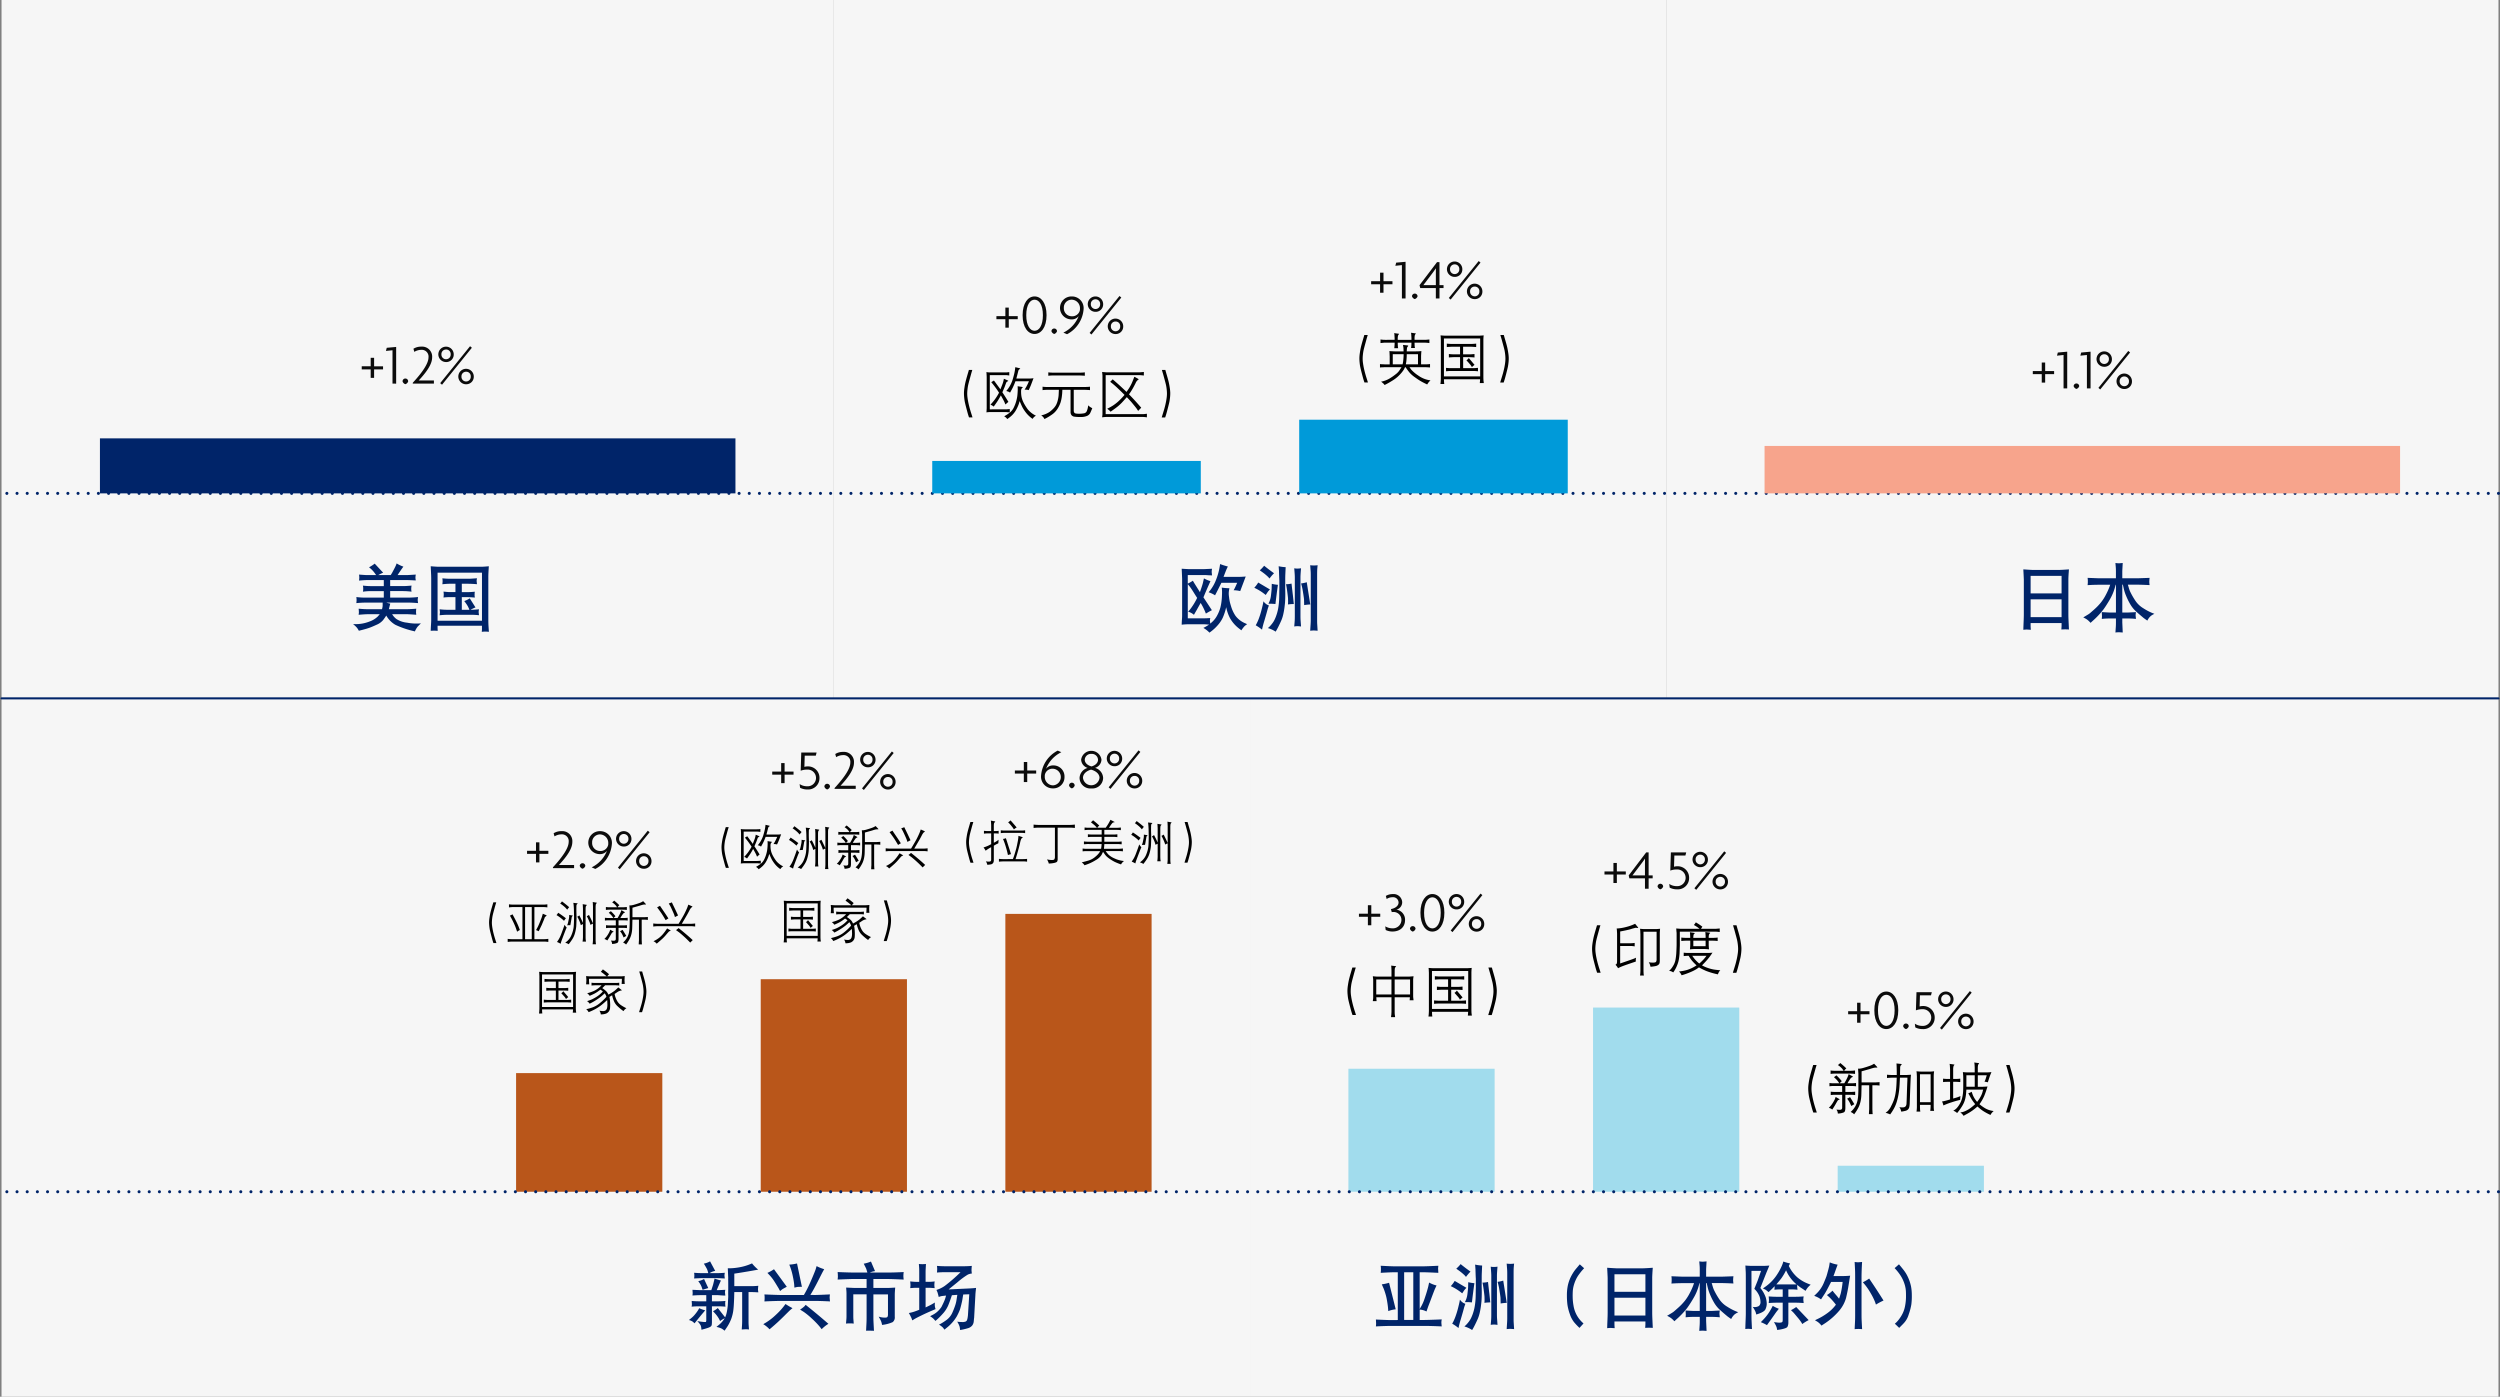 <svg xmlns="http://www.w3.org/2000/svg" viewBox="0 0 614.563 343.358"><rect x="0" y="0" width="614.563" height="343.358" fill="#808080" stroke="none"/><g id="f501afe9-dae6-4104-9ca6-02f2b1b48e15" data-name="Layer 2"><g id="ab079df0-4d31-4664-9e91-32a886ff15b5" data-name="Design"><rect x="0.377" width="204.604" height="171.679" fill="#f6f6f6"/><rect x="204.981" width="204.604" height="171.679" fill="#f6f6f6"/><rect x="409.585" width="204.604" height="171.679" fill="#f6f6f6"/><rect x="0.375" y="171.679" width="306.907" height="171.679" fill="#f6f6f6"/><rect x="307.282" y="171.679" width="306.907" height="171.679" fill="#f6f6f6"/><line x1="614.188" y1="171.679" x2="0.377" y2="171.679" fill="none" stroke="#002469" stroke-linecap="round" stroke-miterlimit="10" stroke-width="0.5"/><path d="M91.964,90.8V92.89h-.841V90.8h-2.2v-.756h2.2V87.96h.841v2.087h2.2V90.8Z" fill="#0b0b0b"/><path d="M96.485,94.305V86.1l-1.611.168.2-.771,2.311-.21v9.021Z" fill="#0b0b0b"/><path d="M99.648,94.445a1.05,1.05,0,0,1-.686-.686.687.687,0,1,1,1.373,0A1.051,1.051,0,0,1,99.648,94.445Z" fill="#0b0b0b"/><path d="M101.468,94.305V94.1c2.493-2.7,3.866-4.819,3.866-6.233A1.659,1.659,0,0,0,103.583,86a3.371,3.371,0,0,0-1.737.5l-.21-.77a3.544,3.544,0,0,1,1.947-.519,2.464,2.464,0,0,1,2.647,2.676c0,1.611-1.33,3.53-3.305,5.645h3.74v.77Z" fill="#0b0b0b"/><path d="M109.659,89a1.891,1.891,0,1,1,1.877-1.891A1.824,1.824,0,0,1,109.659,89Zm-1,5.575-.448-.392,7.34-9.077.448.378Zm1-8.656a1.129,1.129,0,0,0-1.149,1.19,1.143,1.143,0,1,0,2.283,0A1.118,1.118,0,0,0,109.659,85.915Zm4.93,8.544a1.9,1.9,0,1,1,1.877-1.905A1.836,1.836,0,0,1,114.589,94.459Zm0-3.081a1.117,1.117,0,0,0-1.148,1.176,1.144,1.144,0,1,0,2.283,0A1.107,1.107,0,0,0,114.589,91.378Z" fill="#0b0b0b"/><path d="M502.753,91.971v2.087h-.84V91.971h-2.2v-.757h2.2V89.127h.84v2.087h2.2v.757Z" fill="#0b0b0b"/><path d="M507.274,95.473V87.264l-1.611.168.2-.77,2.311-.21v9.021Z" fill="#0b0b0b"/><path d="M510.438,95.613a1.051,1.051,0,0,1-.687-.687.687.687,0,0,1,1.373,0A1.049,1.049,0,0,1,510.438,95.613Z" fill="#0b0b0b"/><path d="M513.014,95.473V87.264l-1.611.168.2-.77,2.311-.21v9.021Z" fill="#0b0b0b"/><path d="M517.284,90.164a1.891,1.891,0,1,1,1.877-1.891A1.825,1.825,0,0,1,517.284,90.164Zm-.994,5.575-.449-.392,7.34-9.077.448.378Zm.994-8.657a1.129,1.129,0,0,0-1.148,1.191,1.143,1.143,0,1,0,2.283,0A1.119,1.119,0,0,0,517.284,87.082Zm4.931,8.545a1.9,1.9,0,1,1,1.877-1.905A1.836,1.836,0,0,1,522.215,95.627Zm0-3.082a1.118,1.118,0,0,0-1.149,1.177,1.144,1.144,0,1,0,2.283,0A1.107,1.107,0,0,0,522.215,92.545Z" fill="#0b0b0b"/><path d="M247.985,78.462v2.087h-.841V78.462h-2.2v-.756h2.2V75.619h.841v2.087h2.2v.756Z" fill="#0b0b0b"/><path d="M254.326,82.1c-1.6,0-2.941-1.583-2.941-4.622,0-3.012,1.345-4.609,2.941-4.609s2.942,1.611,2.942,4.609C257.268,80.507,255.909,82.1,254.326,82.1Zm0-8.432c-1.078,0-2.045,1.232-2.045,3.81,0,2.605.967,3.838,2.045,3.838s2.045-1.233,2.045-3.838S255.391,73.672,254.326,73.672Z" fill="#0b0b0b"/><path d="M259.155,82.1a1.05,1.05,0,0,1-.686-.686.687.687,0,0,1,1.373,0A1.051,1.051,0,0,1,259.155,82.1Z" fill="#0b0b0b"/><path d="M262.306,82.16l-.9-.392a7.644,7.644,0,0,0,3.768-4.076,2.125,2.125,0,0,1-1.737.826,2.823,2.823,0,1,1,.028-5.645,2.868,2.868,0,0,1,2.914,3.1A7.581,7.581,0,0,1,262.306,82.16Zm1.148-8.488a1.915,1.915,0,0,0-1.933,2.017,1.944,1.944,0,0,0,1.975,2.059,1.9,1.9,0,0,0,1.976-1.541,3.673,3.673,0,0,0,.013-.378A2.08,2.08,0,0,0,263.454,73.672Z" fill="#0b0b0b"/><path d="M269.306,76.655a1.891,1.891,0,1,1,1.877-1.891A1.824,1.824,0,0,1,269.306,76.655Zm-1,5.575-.448-.392,7.34-9.077.448.379Zm1-8.656a1.13,1.13,0,0,0-1.149,1.19,1.142,1.142,0,0,0,1.149,1.2,1.131,1.131,0,0,0,1.134-1.2A1.118,1.118,0,0,0,269.306,73.574Zm4.931,8.544a1.9,1.9,0,1,1,1.877-1.905A1.836,1.836,0,0,1,274.237,82.118Zm0-3.081a1.117,1.117,0,0,0-1.149,1.176,1.144,1.144,0,1,0,2.283,0A1.106,1.106,0,0,0,274.237,79.037Z" fill="#0b0b0b"/><path d="M239.018,90.936q-.246.813-.3,1.018t-.352,1.282q-.294,1.077-.379,1.487t-.151.974a9.818,9.818,0,0,0-.068,1.049,7.97,7.97,0,0,0,.089,1.145q.091.66.246,1.354t.335,1.33q.181.635.379,1.237l.253.8h-.861c-.119-.351-.206-.622-.263-.814s-.187-.672-.39-1.442-.334-1.311-.393-1.624-.108-.67-.147-1.073a9.846,9.846,0,0,1-.051-1.09,9.565,9.565,0,0,1,.113-1.217q.1-.732.246-1.357t.5-1.849l.356-1.21Z"/><path d="M243.557,91.551h3.487a5.352,5.352,0,0,0,1.059-.082v.841a5.483,5.483,0,0,0-.923-.1h-3.862v8.422H247.2q.273,0,1.025-.082v.82l-.259-.027-.4-.02c-.16-.019-.244-.028-.253-.028h-3.773a7.187,7.187,0,0,0-1.06.075c.014-.1.025-.184.034-.239l.021-.445c.014-.209.02-.317.02-.321V92.741c0-.123-.006-.3-.02-.54s-.021-.374-.021-.41l-.034-.322A5.741,5.741,0,0,0,243.557,91.551Zm2.031,4.984a24.244,24.244,0,0,0-1.914-2.591c.109-.064.229-.136.359-.216l.3-.188c.114.155.2.269.26.342l.546.752q.569.766.616.841l.164.26q.478-1.2.588-1.514a5.212,5.212,0,0,0,.164-.578l.109-.54.854.376c.151.068.225.118.223.15s-.056.073-.161.123a.838.838,0,0,0-.229.147,1.017,1.017,0,0,0-.167.3l-.349.958-.547,1.285q.308.45.762,1.172t.728,1.193a2.883,2.883,0,0,0-.28.212l-.2.184-.267.226q-.109-.287-.222-.564t-.892-1.678a15.157,15.157,0,0,1-.916,1.575q-.43.633-.841,1.187a2.548,2.548,0,0,0-.8-.465,15.279,15.279,0,0,0,1-1.176A12.941,12.941,0,0,0,245.588,96.535Zm5.557-1.436c.2.036.295.064.3.082s-.047.073-.147.164a.749.749,0,0,0-.209.294,1.2,1.2,0,0,0-.072.325,2.813,2.813,0,0,0-.006.345,6.879,6.879,0,0,0,.065.991,5.084,5.084,0,0,0,.215.9,6.971,6.971,0,0,0,.478,1.056,12.231,12.231,0,0,0,.906,1.4,5.805,5.805,0,0,0,1.986,1.531,3.089,3.089,0,0,0-.451.314,2.622,2.622,0,0,0-.369.472,7.424,7.424,0,0,1-1.586-1.473,10.252,10.252,0,0,1-.838-1.23q-.262-.483-.762-1.672-.088.329-.188.646a8.087,8.087,0,0,1-.359.885,7.747,7.747,0,0,1-.553,1.016,5.94,5.94,0,0,1-.739.9,8.013,8.013,0,0,1-1.21.971,2.555,2.555,0,0,0-.328-.389l-.417-.3a9.432,9.432,0,0,0,1.367-.892,3.533,3.533,0,0,0,1-1.286,9.1,9.1,0,0,0,.561-1.449,10.125,10.125,0,0,0,.256-1.114q.072-.454.113-1.121t.027-.954l-.027-.567Zm-3.787,1.025a7.734,7.734,0,0,0,.92-1.3,7.819,7.819,0,0,0,.728-1.75q.279-.974.379-1.47t.127-.734l.075-.609.984.239c.141.037.218.065.229.086s-.047.078-.174.174a1.032,1.032,0,0,0-.195.178.871.871,0,0,0-.106.246l-.232.93-.253.943h3.288q.2,0,.936-.075-.129.34-.355.943t-.345.9q-.12.3-.482,1.08a3.417,3.417,0,0,0-.363-.093,4.072,4.072,0,0,0-.642-.024,12.543,12.543,0,0,0,.82-1.51l.246-.561h-3.322a16.4,16.4,0,0,1-.667,1.586q-.3.6-.659,1.217a2.335,2.335,0,0,0-.318-.2A3.687,3.687,0,0,0,247.358,96.124Z"/><path d="M255.951,102.113a6.016,6.016,0,0,0,2.047-.845,8.021,8.021,0,0,0,1-.888,4.179,4.179,0,0,0,.608-.821,4.874,4.874,0,0,0,.4-1.073,7.714,7.714,0,0,0,.232-1.336l.041-.868.021-.452h-2.9a7.71,7.71,0,0,0-1.114.076v-.848a7.716,7.716,0,0,0,1.114.075h9.427l.431-.02a5.377,5.377,0,0,0,.69-.055v.848q-.24-.035-.69-.055l-.431-.021h-2.871v5.107a.85.85,0,0,0,.184.567q.184.219,1.251.2a6.472,6.472,0,0,0,1-.089.914.914,0,0,0,.752-.513,4.422,4.422,0,0,0,.3-1.019l.075-.444a3.321,3.321,0,0,0,.274.27,5.112,5.112,0,0,0,.718.441q-.117.273-.216.516t-.287.656a1.536,1.536,0,0,1-.738.7,3.635,3.635,0,0,1-1.617.283,8.878,8.878,0,0,1-1.6-.085,1.089,1.089,0,0,1-.66-.376,1.277,1.277,0,0,1-.222-.8V95.83h-2.017c-.014.342-.028.631-.044.865s-.052.55-.106.947a8.544,8.544,0,0,1-.274,1.244,6.961,6.961,0,0,1-.721,1.538A5.02,5.02,0,0,1,258.47,102a12.647,12.647,0,0,1-1.719,1.012q-.1-.2-.226-.386A2.39,2.39,0,0,0,255.951,102.113Zm1.75-9.735v-.847a8.234,8.234,0,0,0,1.121.075h6.733a8.259,8.259,0,0,0,1.122-.075v.847c-.16-.022-.39-.041-.691-.054l-.431-.021h-6.733A7.766,7.766,0,0,0,257.7,92.378Z"/><path d="M272.043,91.524h8.08q.219,0,1.066-.089v.875q-.793-.088-1.066-.089H271.8V101.8h9.05c.2,0,.347,0,.452-.013l.335-.041.3-.035v.882a8,8,0,0,0-1.087-.1h-8.709a9.11,9.11,0,0,0-1.209.1c.013-.132.028-.261.044-.388s.026-.223.031-.287.007-.168.007-.313V92.567c0-.137,0-.248-.007-.334l-.041-.443-.034-.355Q271.742,91.524,272.043,91.524Zm.13,8.955a13.4,13.4,0,0,0,1.483-.824,13.04,13.04,0,0,0,1.128-.865,16.857,16.857,0,0,0,1.654-1.715q-.82-.828-1.739-1.7a20.679,20.679,0,0,0-1.788-1.517c.091-.087.162-.155.212-.2l.273-.281.13-.13q1.136.986,1.593,1.4t1.811,1.692q.376-.533.636-.94a10.285,10.285,0,0,0,.537-.967q.276-.561.742-1.818l.861.465c.137.077.2.136.2.177s-.076.1-.219.181a1.823,1.823,0,0,0-.523.735q-.307.615-.66,1.251a17.994,17.994,0,0,1-.967,1.518q1.463,1.489,3.008,3.288-.446.444-.759.786c-.128-.2-.236-.367-.325-.5s-.294-.4-.615-.793-.565-.691-.731-.885-.54-.6-1.118-1.207q-.917,1.039-1.285,1.422a11.514,11.514,0,0,1-.882.814q-.513.43-1.825,1.346c-.087-.1-.168-.189-.243-.266A5.8,5.8,0,0,0,272.173,100.479Z"/><path d="M286.467,90.936q.225.813.468,1.637t.383,1.446q.139.622.246,1.34a10.065,10.065,0,0,1,.116,1.2,9.614,9.614,0,0,1-.058,1.148c-.041.388-.091.734-.15,1.04s-.2.866-.411,1.681-.339,1.281-.376,1.395l-.253.793h-.854q.158-.534.325-1.067t.321-1.063q.153-.529.308-1.23t.246-1.361a8.117,8.117,0,0,0,.089-1.145A10.1,10.1,0,0,0,286.8,95.7q-.065-.564-.15-.974t-.38-1.487q-.294-1.077-.294-1.083l-.355-1.217Z"/><path d="M340.1,69.875v2.087h-.841V69.875h-2.2v-.756h2.2V67.032h.841v2.087h2.2v.756Z" fill="#0b0b0b"/><path d="M344.624,73.377V65.169l-1.611.168.2-.771,2.311-.21v9.021Z" fill="#0b0b0b"/><path d="M347.788,73.517a1.051,1.051,0,0,1-.687-.686.687.687,0,0,1,1.373,0A1.05,1.05,0,0,1,347.788,73.517Z" fill="#0b0b0b"/><path d="M353.866,70.814v2.563h-.9V70.814h-3.839l-.168-.715,4.3-5.659h.6v5.645h1v.729Zm-.911-4.833c-.322.5-.672.953-.994,1.387L349.9,70.085h3.068V67.354c0-.462,0-.869.013-1.359Z" fill="#0b0b0b"/><path d="M357.6,68.068a1.891,1.891,0,1,1,1.878-1.891A1.825,1.825,0,0,1,357.6,68.068Zm-.994,5.575-.448-.392,7.34-9.077.448.378Zm.994-8.656a1.129,1.129,0,0,0-1.148,1.19,1.143,1.143,0,1,0,2.283,0A1.118,1.118,0,0,0,357.6,64.987Zm4.931,8.544a1.9,1.9,0,1,1,1.877-1.905A1.836,1.836,0,0,1,362.533,73.531Zm0-3.081a1.117,1.117,0,0,0-1.148,1.176,1.144,1.144,0,1,0,2.283,0A1.107,1.107,0,0,0,362.533,70.45Z" fill="#0b0b0b"/><path d="M336.226,82.349q-.246.813-.3,1.018t-.352,1.282q-.294,1.077-.38,1.487t-.15.974a9.818,9.818,0,0,0-.068,1.049,7.829,7.829,0,0,0,.089,1.145q.092.66.246,1.354t.335,1.33q.18.635.379,1.237l.253.8h-.861q-.179-.526-.264-.814t-.389-1.442q-.3-1.155-.393-1.624t-.147-1.073a9.846,9.846,0,0,1-.051-1.09,9.725,9.725,0,0,1,.112-1.217q.106-.732.246-1.357t.5-1.849l.355-1.21Z"/><path d="M342.385,86.355l.464.02h2.186c-.01-.506-.023-.822-.041-.95l-.1-.636,1.175.13a.125.125,0,0,1,.106.075c.016.041-.038.128-.161.26a.691.691,0,0,0-.15.4c-.018.176-.037.416-.055.721h2.3a10.578,10.578,0,0,0,1.305-.075q-.077,1.032-.076,1.326v1.942h1.1a9.43,9.43,0,0,0,1.1-.076v.848c-.141-.018-.375-.036-.7-.055l-.4-.02h-3.958c.1.141.254.358.475.649a9.108,9.108,0,0,0,1.7,1.412,6.518,6.518,0,0,0,3,1.179,3.973,3.973,0,0,0-.581.636l-.24.369q-.957-.451-1.575-.81t-1.511-1.008a6.892,6.892,0,0,1-1.323-1.19q-.431-.54-.9-1.237h-.13q-.157.328-.315.619a7.475,7.475,0,0,1-.806,1.035A8.192,8.192,0,0,1,342.7,93.3a22.081,22.081,0,0,1-2.331,1.347,2.7,2.7,0,0,0-.233-.3,6.828,6.828,0,0,0-.629-.523,6.455,6.455,0,0,0,2.044-.752,14.292,14.292,0,0,0,1.535-1.06,4.084,4.084,0,0,0,.96-1l.486-.745h-4.184l-.335.02-.465.014-.314.041v-.848a3.092,3.092,0,0,0,.314.041l.465.014.335.021h1.272V87.626l-.021-.465-.013-.43-.041-.431Q341.8,86.334,342.385,86.355Zm.451-2.817V83.19c0-.028-.009-.189-.027-.486s-.027-.453-.027-.471l-.062-.342,1.121.15c.05.009.077.028.079.055s-.017.059-.058.1a.732.732,0,0,0-.212.413,3.433,3.433,0,0,0-.055.674v.259h3.377v-.444c0-.041-.009-.206-.027-.5s-.027-.441-.027-.454l-.055-.349,1.114.157c.041.01.064.027.068.052s-.011.056-.047.092a.752.752,0,0,0-.223.424,4.1,4.1,0,0,0-.044.67v.348h2.548c.21,0,.577-.029,1.1-.089v.882a10.289,10.289,0,0,0-1.1-.095h-2.548v.116c0,.054.006.215.017.482a3.106,3.106,0,0,0,.038.468l.048.239h-.957c.013-.095.026-.182.037-.26s.024-.222.038-.434.02-.377.02-.495v-.116H343.6v.225q0,.083.021.462a4.23,4.23,0,0,0,.034.434l.048.246h-.957c.013-.1.024-.171.031-.226s.019-.217.037-.489.027-.438.027-.5v-.15h-2.358c-.146,0-.289.006-.431.02l-.355.041-.335.034v-.882c.146.019.314.038.506.059a5.919,5.919,0,0,0,.615.03Zm-.458,6.03h2.407q.081-.348.116-.549t.079-.682c.029-.32.046-.556.051-.7l.02-.56h-2.673Zm6.2,0v-2.5h-2.762c0,.278-.01.5-.017.672s-.022.393-.045.668-.045.474-.068.6l-.1.559Z"/><path d="M354.088,94.4c.023-.169.04-.3.052-.39s.024-.263.037-.516.021-.43.021-.53v-9.33l-.021-.376-.013-.37-.041-.444q.743.067,1.085.068h8.378q.354,0,1.139-.068c-.023.2-.037.343-.044.427s-.014.212-.021.383-.01.3-.01.38V92.65c0,.169,0,.373.014.612a3.747,3.747,0,0,0,.041.5l.054.4h-.989q.048-.436.055-.56l.02-.369h-8.883c.009.446.02.713.034.8l.041.37Zm9.776-1.867V83.21h-8.907v9.324Zm-4.943-2.03V87.8h-1.64l-.4.02q-.485.029-.711.055v-.848q.745.076,1.108.076h1.64v-1.86h-2.146l-.4.021q-.484.027-.71.054v-.847q.744.075,1.107.075h5c.223,0,.6-.025,1.114-.075v.847q-.226-.027-1.117-.075h-2.1v1.86h1.679q.342,0,1.124-.076v.848q-.227-.027-.733-.055l-.391-.02H359.68v2.7H362.2q.342,0,1.123-.075v.848A9.866,9.866,0,0,0,362.2,91.2H356.57a8.97,8.97,0,0,0-1.1.076v-.848q.732.075,1.1.075Zm3.562-.807a4.62,4.62,0,0,0-.656.561c-.037-.077-.079-.163-.127-.256a5.779,5.779,0,0,0-.577-.715c-.338-.382-.55-.622-.636-.717a2.525,2.525,0,0,0,.431-.356l.15-.2Q361.389,88.4,362.483,89.7Z"/><path d="M369.674,82.349q.226.813.469,1.637t.382,1.446q.141.622.247,1.34a10.065,10.065,0,0,1,.116,1.2,9.614,9.614,0,0,1-.058,1.148c-.041.388-.092.734-.151,1.04s-.2.865-.41,1.681-.339,1.281-.376,1.395l-.253.793h-.854c.1-.356.213-.711.324-1.067s.219-.709.322-1.063.2-.763.307-1.23.185-.921.246-1.361a7.97,7.97,0,0,0,.089-1.145,9.818,9.818,0,0,0-.068-1.049q-.066-.564-.15-.974t-.38-1.487q-.294-1.077-.294-1.083l-.355-1.217Z"/><path d="M337.1,225.367v2.087h-.84v-2.087h-2.2v-.757h2.2v-2.087h.84v2.087h2.2v.757Z" fill="#0b0b0b"/><path d="M342.279,228.994a3.821,3.821,0,0,1-1.639-.378l-.111-.9a3.457,3.457,0,0,0,1.708.49,2.1,2.1,0,0,0,2.27-2.1,1.94,1.94,0,0,0-1.961-1.919c-.126,0-.281.014-.421.028l-.2-.743c1.121-.2,1.877-.826,1.877-1.61a1.33,1.33,0,0,0-1.47-1.3,2.607,2.607,0,0,0-1.457.434l-.2-.756a3.267,3.267,0,0,1,1.681-.449,2.108,2.108,0,0,1,2.339,2,1.864,1.864,0,0,1-1.429,1.821,2.48,2.48,0,0,1,2.129,2.577C345.4,227.818,344.241,228.994,342.279,228.994Z" fill="#0b0b0b"/><path d="M347.291,229.008a1.051,1.051,0,0,1-.687-.686.687.687,0,0,1,1.373,0A1.05,1.05,0,0,1,347.291,229.008Z" fill="#0b0b0b"/><path d="M352.122,229.008c-1.6,0-2.942-1.582-2.942-4.622,0-3.012,1.345-4.609,2.942-4.609s2.942,1.611,2.942,4.609C355.064,227.412,353.705,229.008,352.122,229.008Zm0-8.432c-1.078,0-2.045,1.233-2.045,3.81,0,2.605.967,3.838,2.045,3.838s2.045-1.233,2.045-3.838S353.187,220.576,352.122,220.576Z" fill="#0b0b0b"/><path d="M358.057,223.56a1.892,1.892,0,1,1,1.877-1.891A1.825,1.825,0,0,1,358.057,223.56Zm-.994,5.575-.448-.393,7.339-9.077.449.379Zm.994-8.657a1.129,1.129,0,0,0-1.148,1.191,1.143,1.143,0,1,0,2.283,0A1.119,1.119,0,0,0,358.057,220.478Zm4.931,8.544a1.9,1.9,0,1,1,1.877-1.905A1.836,1.836,0,0,1,362.988,229.022Zm0-3.081a1.118,1.118,0,0,0-1.149,1.176,1.144,1.144,0,1,0,2.284,0A1.107,1.107,0,0,0,362.988,225.941Z" fill="#0b0b0b"/><path d="M333.286,237.84q-.246.813-.3,1.019c-.039.136-.156.564-.352,1.281s-.323,1.214-.38,1.487-.107.6-.15.974a9.565,9.565,0,0,0-.068,1.05,7.975,7.975,0,0,0,.088,1.145c.062.439.144.891.247,1.353s.214.906.334,1.33.248.836.38,1.237l.253.8h-.862q-.177-.526-.263-.814t-.389-1.442q-.3-1.155-.393-1.624t-.147-1.073a10.117,10.117,0,0,1-.052-1.09,9.753,9.753,0,0,1,.113-1.217q.106-.73.246-1.357t.5-1.849l.355-1.21Z"/><path d="M342.843,240.075h3.426q.321,0,1.215-.088c-.018.15-.036.287-.054.412s-.03.221-.035.287-.007.2-.007.392v3.654c0,.186,0,.334.014.443l.041.356.041.355h-.969c.013-.1.025-.185.034-.239l.02-.267.021-.225h-3.747v3.616c0,.05,0,.16.01.331a2.667,2.667,0,0,0,.024.325l.041.294.034.321h-1c.009-.141.023-.277.041-.407s.03-.2.034-.208l.014-.321.02-.335v-3.616h-3.732c.009.118.016.207.021.266l.013.315.041.376h-.929a2.792,2.792,0,0,1,.034-.322l.041-.314c.009-.091.013-.217.013-.376v-4.036c0-.191,0-.334-.013-.429l-.041-.314-.034-.334q.853.088,1.059.088h3.527v-1.551c0-.019-.006-.16-.02-.424l-.014-.3-.041-.431,1.053.13c.1.014.149.032.161.055s-.031.08-.127.171a.56.56,0,0,0-.154.222,1.958,1.958,0,0,0-.058.414,3.522,3.522,0,0,0-.013.389Zm-4.526.7v3.684h3.739v-3.684Zm4.526,3.684h3.787v-3.684h-3.787Z"/><path d="M351.148,249.892c.023-.169.04-.3.052-.39s.023-.263.037-.516.021-.43.021-.53v-9.33l-.021-.376-.014-.37-.041-.444q.744.067,1.085.068h8.379q.354,0,1.139-.068c-.023.2-.038.343-.044.427s-.014.212-.021.383-.01.3-.01.38v9.015q0,.254.013.613a3.924,3.924,0,0,0,.041.5l.055.4h-.989c.031-.292.05-.479.054-.561l.021-.369h-8.883q.014.669.034.8l.041.369Zm9.776-1.866V238.7h-8.908v9.325ZM355.981,246v-2.7h-1.64l-.4.021c-.324.018-.56.036-.711.054v-.847q.746.075,1.108.075h1.64v-1.859h-2.146l-.4.02c-.323.018-.56.037-.711.055v-.848q.745.075,1.108.075h5q.334,0,1.114-.075v.848c-.151-.018-.523-.044-1.117-.075h-2.1V242.6h1.679q.342,0,1.124-.075v.847q-.226-.027-.733-.054l-.391-.021H356.74V246h2.52q.343,0,1.124-.075v.848a9.856,9.856,0,0,0-1.121-.075H353.63a8.956,8.956,0,0,0-1.1.075v-.848q.732.075,1.1.075Zm3.562-.806a4.56,4.56,0,0,0-.656.56c-.037-.077-.079-.163-.127-.256a5.754,5.754,0,0,0-.578-.714q-.505-.575-.635-.718a2.5,2.5,0,0,0,.43-.356l.151-.205Q358.449,243.89,359.543,245.189Z"/><path d="M366.734,237.84q.227.813.468,1.637t.383,1.446q.141.623.246,1.34a9.888,9.888,0,0,1,.117,1.2,9.664,9.664,0,0,1-.059,1.149q-.062.581-.15,1.039t-.41,1.681q-.321,1.224-.376,1.4l-.253.793h-.854q.156-.534.324-1.067t.322-1.063q.153-.53.307-1.23t.246-1.36a7.991,7.991,0,0,0,.089-1.145,9.819,9.819,0,0,0-.068-1.05c-.044-.376-.094-.7-.151-.974s-.183-.769-.379-1.487-.294-1.078-.294-1.083l-.355-1.217Z"/><path d="M397.462,214.979v2.087h-.84v-2.087h-2.2v-.756h2.2v-2.087h.84v2.087h2.2v.756Z" fill="#0b0b0b"/><path d="M405.275,215.918v2.563h-.9v-2.563H400.54l-.168-.715,4.3-5.659h.6v5.645h.994v.729Zm-.91-4.833c-.323.5-.673.953-1,1.387l-2.059,2.717h3.067v-2.731c0-.462,0-.869.014-1.359Z" fill="#0b0b0b"/><path d="M408.157,218.621a1.05,1.05,0,0,1-.686-.686.686.686,0,1,1,1.372,0A1.05,1.05,0,0,1,408.157,218.621Z" fill="#0b0b0b"/><path d="M412.218,218.621a3.716,3.716,0,0,1-1.765-.42l-.112-.911a3.27,3.27,0,0,0,1.835.547,2.054,2.054,0,1,0,.027-4.1,4.347,4.347,0,0,0-1.6.28l.14-4.469h3.768l-.2.771H411.6l-.084,2.745a2.885,2.885,0,0,1,.757-.112,2.807,2.807,0,0,1,2.955,2.858A2.776,2.776,0,0,1,412.218,218.621Z" fill="#0b0b0b"/><path d="M417.972,213.172a1.891,1.891,0,1,1,1.876-1.891A1.825,1.825,0,0,1,417.972,213.172Zm-1,5.575-.448-.392,7.339-9.077.449.378Zm1-8.656a1.129,1.129,0,0,0-1.149,1.19,1.143,1.143,0,1,0,2.283,0A1.118,1.118,0,0,0,417.972,210.091Zm4.93,8.544a1.9,1.9,0,1,1,1.877-1.905A1.836,1.836,0,0,1,422.9,218.635Zm0-3.082a1.119,1.119,0,0,0-1.149,1.177,1.144,1.144,0,1,0,2.284,0A1.108,1.108,0,0,0,422.9,215.553Z" fill="#0b0b0b"/><path d="M393.424,227.453q-.246.813-.3,1.018t-.352,1.282q-.294,1.077-.38,1.487t-.15.974a9.818,9.818,0,0,0-.068,1.049,7.829,7.829,0,0,0,.089,1.145q.091.66.246,1.354c.1.462.214.906.335,1.329s.247.837.379,1.238l.253.8h-.861c-.119-.351-.207-.623-.264-.814s-.187-.672-.389-1.442-.334-1.312-.393-1.624-.109-.67-.147-1.073a9.846,9.846,0,0,1-.051-1.09,9.709,9.709,0,0,1,.112-1.217q.107-.732.246-1.357t.5-1.849l.355-1.21Z"/><path d="M399.614,227.911a11.509,11.509,0,0,0,2.335-.821l.635.78c.082.1.122.167.12.188a.111.111,0,0,1-.045.065l-.587-.055a1.038,1.038,0,0,0-.178.048l-.574.15-.54.171q-.288.089-1.145.274t-1.357.266v2.905h2.4a8.443,8.443,0,0,0,1.166-.088v.854a5.45,5.45,0,0,0-1.132-.1h-2.436v4.292q3.226-1.1,3.506-1.23l.411-.185a2.789,2.789,0,0,0-.076.561v.39q-3.336,1.121-3.841,1.374l-.524.259a3.8,3.8,0,0,0-.386-.587l-.239-.267a1.069,1.069,0,0,0,.229-.164.473.473,0,0,0,.123-.274,3.341,3.341,0,0,0,.038-.458V229.5c0-.018-.007-.155-.021-.41l-.02-.424-.055-.417A10.258,10.258,0,0,0,399.614,227.911Zm4.6.478h2.82q.363,0,1.068-.075c-.023.136-.037.235-.041.3l-.021.372c-.013.195-.02.3-.02.313v6.72a3.286,3.286,0,0,1-.059.728.848.848,0,0,1-.3.438,1.6,1.6,0,0,1-.679.3,9.654,9.654,0,0,1-1.245.168,3.96,3.96,0,0,0-.246-.779l-.178-.335a5.034,5.034,0,0,0,.936.095q.719.007.851-.2a1.094,1.094,0,0,0,.134-.595v-6.788h-3.22v9.591c0,.082.006.246.017.492a3.023,3.023,0,0,0,.038.445l.041.225h-.95c.018-.114.031-.207.041-.28s.02-.207.034-.4.02-.351.02-.465V229.7l-.02-.41-.014-.476-.061-.5Q403.857,228.389,404.213,228.389Z"/><path d="M410.309,238.63c.132-.11.263-.228.393-.356a5.615,5.615,0,0,0,.622-.885,4.28,4.28,0,0,0,.571-1.555,13.174,13.174,0,0,0,.174-1.439q.031-.578.058-1.234c.018-.438.028-.8.028-1.094V229.36l-.048-.462-.021-.329-.027-.33q.027.007.683.055l.438.034H417.8q-.451-.355-.564-.431t-.837-.519l.143-.158c.041-.045.155-.205.342-.478a15.033,15.033,0,0,1,1.607,1.066,4.817,4.817,0,0,0-.342.52H421.6q.238,0,1.155-.089v.882a9.537,9.537,0,0,0-1.155-.1h-8.654v3.3c0,.036-.012.378-.034,1.025l-.035,1.032c-.013.233-.043.536-.088.91a9.281,9.281,0,0,1-.185,1.039,8.46,8.46,0,0,1-.424,1.21,7.96,7.96,0,0,1-.861,1.51,2.949,2.949,0,0,0-.335-.208A5.175,5.175,0,0,0,410.309,238.63Zm6.747-1.32a11.687,11.687,0,0,1-1.111-1.135,8.188,8.188,0,0,1-.817-1.216h-.164a9.941,9.941,0,0,0-1.066.075v-.848a7.739,7.739,0,0,0,1.066.075h4.922a10.517,10.517,0,0,0,1.087-.075,15.545,15.545,0,0,1-1.231,1.682q-.6.7-1.346,1.442a8.277,8.277,0,0,0,1.511.66,8.518,8.518,0,0,0,1.637.4q.72.093,1.35.147a3.5,3.5,0,0,0-.291.352,3.628,3.628,0,0,0-.3.653,18.27,18.27,0,0,1-2.919-.854,16.237,16.237,0,0,1-1.736-.869q-.267.2-.656.458a10.448,10.448,0,0,1-1.415.708,17.768,17.768,0,0,1-2.195.783,3.7,3.7,0,0,0-.355-.616l-.281-.321a10.594,10.594,0,0,0,2.014-.383A9.032,9.032,0,0,0,417.056,237.31Zm2.228-6.761v-.335c0-.072,0-.2-.017-.376s-.017-.282-.017-.314l-.034-.41,1.012.143c.118.019.18.041.184.069s-.032.075-.109.143a.668.668,0,0,0-.208.376,2.609,2.609,0,0,0-.052.554v.15h1.108a9.6,9.6,0,0,0,1.093-.075v.848a9.6,9.6,0,0,0-1.093-.075h-1.108v1.066q0,.014.021.39l.013.3.041.369c-.522-.05-.881-.076-1.077-.076h-2.61c-.15,0-.484.026-1,.076.014-.16.025-.283.034-.369l.021-.3c.013-.192.02-.322.02-.39v-1.066h-1.141a9.914,9.914,0,0,0-1.06.075v-.848a9.914,9.914,0,0,0,1.06.075H415.5v-.28l-.02-.348-.014-.342-.041-.41,1.019.15c.118.018.18.041.184.068s-.032.073-.109.137a.513.513,0,0,0-.2.3,3.48,3.48,0,0,0-.048.348c-.011.123-.017.217-.017.281v.095Zm-1.565,6.317a13.159,13.159,0,0,0,.991-.937,9.935,9.935,0,0,0,.786-.97H416a11.41,11.41,0,0,0,.7.929A10.228,10.228,0,0,0,417.719,236.866Zm-1.456-4.266h3.021v-1.353h-3.021Z"/><path d="M426.872,227.453q.227.813.469,1.637t.382,1.446q.141.623.247,1.34a10.065,10.065,0,0,1,.116,1.2,9.614,9.614,0,0,1-.058,1.148c-.041.388-.092.734-.151,1.039s-.2.866-.41,1.682-.339,1.281-.376,1.4l-.253.793h-.854c.1-.356.213-.711.324-1.067s.219-.71.322-1.063.2-.763.307-1.23.185-.921.246-1.361a7.97,7.97,0,0,0,.089-1.145,9.818,9.818,0,0,0-.068-1.049q-.066-.564-.15-.974t-.38-1.487q-.294-1.077-.294-1.083l-.355-1.217Z"/><path d="M457.362,249.334v2.087h-.84v-2.087h-2.2v-.757h2.2V246.49h.84v2.087h2.2v.757Z" fill="#0b0b0b"/><path d="M463.7,252.976c-1.6,0-2.941-1.583-2.941-4.623,0-3.011,1.344-4.608,2.941-4.608s2.942,1.611,2.942,4.608C466.646,251.379,465.287,252.976,463.7,252.976Zm0-8.433c-1.078,0-2.045,1.233-2.045,3.81,0,2.606.967,3.838,2.045,3.838s2.045-1.232,2.045-3.838S464.769,244.543,463.7,244.543Z" fill="#0b0b0b"/><path d="M468.533,252.976a1.051,1.051,0,0,1-.686-.687.686.686,0,0,1,1.372,0A1.051,1.051,0,0,1,468.533,252.976Z" fill="#0b0b0b"/><path d="M472.594,252.976a3.7,3.7,0,0,1-1.765-.421l-.112-.91a3.277,3.277,0,0,0,1.835.546,2.054,2.054,0,1,0,.027-4.1,4.347,4.347,0,0,0-1.6.28l.14-4.468h3.768l-.2.77h-2.718l-.084,2.746a2.883,2.883,0,0,1,.756-.112,2.807,2.807,0,0,1,2.956,2.857A2.776,2.776,0,0,1,472.594,252.976Z" fill="#0b0b0b"/><path d="M478.347,247.527a1.891,1.891,0,1,1,1.877-1.891A1.825,1.825,0,0,1,478.347,247.527Zm-.994,5.575-.448-.393,7.339-9.076.449.378Zm.994-8.657a1.129,1.129,0,0,0-1.148,1.191,1.143,1.143,0,1,0,2.283,0A1.119,1.119,0,0,0,478.347,244.445Zm4.931,8.545a1.9,1.9,0,1,1,1.877-1.905A1.837,1.837,0,0,1,483.278,252.99Zm0-3.082a1.118,1.118,0,0,0-1.149,1.177,1.144,1.144,0,1,0,2.284,0A1.107,1.107,0,0,0,483.278,249.908Z" fill="#0b0b0b"/><path d="M446.562,261.807q-.246.815-.3,1.019t-.352,1.282q-.294,1.075-.38,1.486c-.057.274-.107.6-.15.974a9.819,9.819,0,0,0-.068,1.05,7.849,7.849,0,0,0,.089,1.145q.092.66.246,1.353t.335,1.33q.18.636.379,1.237l.253.8h-.861q-.179-.526-.264-.813t-.389-1.443q-.3-1.155-.393-1.623c-.06-.313-.109-.67-.147-1.074a10.105,10.105,0,0,1-.052-1.09,9.77,9.77,0,0,1,.113-1.217q.106-.731.246-1.357t.5-1.849l.355-1.21Z"/><path d="M450.281,271.518a8,8,0,0,0,.5-.783,4.429,4.429,0,0,0,.318-.643l.151-.437.724.417c.187.109.27.179.25.208a.4.4,0,0,1-.2.086.54.54,0,0,0-.315.26q-.14.218-.492.844t-.8,1.288a2.241,2.241,0,0,0-.479-.3l-.355-.13A7.6,7.6,0,0,0,450.281,271.518Zm1.859-5.22a5.018,5.018,0,0,0-.841-1.066l-.464-.437a6.2,6.2,0,0,0,.594-.452q.315.28.694.694t.632.742q-.294.281-.54.519h1.156q.4-.648.639-1.151a6.687,6.687,0,0,0,.3-.674l.137-.424.889.5c.095.06.144.1.147.134s-.052.067-.161.113A1.231,1.231,0,0,0,455,265a10.566,10.566,0,0,0-.844,1.3h1.025c.278,0,.638-.022,1.08-.068v.807a8.783,8.783,0,0,0-1.093-.075h-1.532v1.462h1.34a10.467,10.467,0,0,0,1.073-.068v.841a10.849,10.849,0,0,0-1.093-.075h-1.32v3.206a2.877,2.877,0,0,1-.082.721.6.6,0,0,1-.383.434,3.894,3.894,0,0,1-.69.188,3.082,3.082,0,0,1-.69.058c-.019-.132-.037-.248-.055-.349a.73.73,0,0,0-.062-.211l-.225-.411q.219.035.615.055a1.374,1.374,0,0,0,.465-.027.431.431,0,0,0,.239-.168.834.834,0,0,0,.082-.441v-3.055h-1.846a8.308,8.308,0,0,0-.963.075v-.841a8.146,8.146,0,0,0,.963.068h1.846v-1.462h-2.167a6.45,6.45,0,0,0-.957.075v-.807a8,8,0,0,0,.957.068Zm-2.133-2.3v-.848a6,6,0,0,0,.957.075h2.243c-.06-.091-.164-.247-.315-.468a4.671,4.671,0,0,0-1.087-.933c.182-.146.381-.315.595-.506.1.087.282.247.561.482s.583.516.916.844a3.2,3.2,0,0,0-.26.226l-.281.355h1.586c.256,0,.62-.025,1.094-.075V264a8.785,8.785,0,0,0-1.094-.075h-3.958A6,6,0,0,0,450.007,264Zm4.054,6.084a2.563,2.563,0,0,0,.28-.13l.2-.116.247-.13q.505.786,1.059,1.736-.26.136-.759.444-.327-.757-.492-1.049A5.869,5.869,0,0,0,454.061,270.079Zm7.3-7.9c.1.119.152.191.143.216s-.075.04-.2.044h-.246a3.191,3.191,0,0,0-.366.041,9.429,9.429,0,0,0-.994.294l-1.607.451-.465.13v2.728h3.343c.028,0,.132-.007.315-.021l.389-.02.369-.034v.847a8.783,8.783,0,0,0-1.093-.075h-.67v5.906l.02.41.014.4.041.39h-.93q.013-.3.028-.571c.009-.185.018-.328.027-.431s.014-.179.014-.229v-5.872h-1.867q-.02.554-.034,1.282t-.037,1.316a8.273,8.273,0,0,1-.168,1.3,6.645,6.645,0,0,1-.468,1.429,10.9,10.9,0,0,1-1.125,1.812c-.091-.092-.175-.17-.252-.236a4.022,4.022,0,0,0-.6-.345,5.55,5.55,0,0,0,1.152-1.4,5.09,5.09,0,0,0,.519-1.377,9.45,9.45,0,0,0,.185-1.532q.038-.837.041-1.22t0-1.074v-2.822c0-.046-.011-.2-.034-.472l-.02-.294-.035-.458a4.156,4.156,0,0,0,.452,0,5.026,5.026,0,0,0,.967-.211q.708-.2,1.319-.421a5.492,5.492,0,0,0,.769-.314l.445-.26Z"/><path d="M466.27,264.261q0-.383,0-.618c0-.158,0-.346-.007-.564s-.008-.465-.017-.739-.016-.455-.021-.546l-.02-.37,1.08.117c.118.013.183.043.195.089s-.043.12-.161.225a.536.536,0,0,0-.157.229,1.486,1.486,0,0,0-.055.434l-.014.691-.013.546v.506h1.545l.43-.02q.465-.021.711-.055c-.027.271-.048.5-.061.672s-.04.76-.079,1.751-.074,1.926-.106,2.8-.052,1.47-.061,1.778a5.612,5.612,0,0,1-.093.875,1.241,1.241,0,0,1-.307.649,1.353,1.353,0,0,1-.592.345,7.785,7.785,0,0,1-1.093.212c-.032-.132-.07-.273-.113-.424a1.53,1.53,0,0,0-.168-.389l-.184-.3a2.765,2.765,0,0,0,1.186.031.88.88,0,0,0,.424-.311,1.523,1.523,0,0,0,.154-.732l.041-.9q.019-.52.051-1.586t.068-1.993c.025-.617.04-.956.045-1.015l.013-.725h-1.832c-.023.3-.036.525-.041.67l-.054,1.087q-.035.588-.093,1.169t-.2,1.357a14.937,14.937,0,0,1-.4,1.644,8.654,8.654,0,0,1-.7,1.668,11.638,11.638,0,0,1-.92,1.429,6.045,6.045,0,0,0-1.128-.39c.132-.095.313-.239.544-.43a4.451,4.451,0,0,0,.851-1.275,11.227,11.227,0,0,0,.714-1.648,9.834,9.834,0,0,0,.325-1.374q.115-.714.167-1.261t.086-1.265l.034-.861.02-.52h-1.292l-.423.021q-.478.027-.677.055v-.814a4.417,4.417,0,0,0,.656.055l.431.02Zm5.952-.84h2.144a6.887,6.887,0,0,0,1.085-.076c-.046.374-.073.65-.082.83s-.014.338-.014.475v7.268c0,.173,0,.352.014.536a2.545,2.545,0,0,0,.041.4l.041.226h-.95c.018-.114.031-.208.041-.281s.02-.2.034-.4.02-.346.02-.465v-.328h-2.618v.492c0,.1.006.269.017.506a3.118,3.118,0,0,0,.038.438l.034.225h-.943c.018-.114.031-.21.041-.287s.02-.21.034-.4.02-.34.02-.458v-7.48c0-.032-.007-.168-.02-.41l-.021-.41-.054-.485A8.474,8.474,0,0,0,472.222,263.421Zm2.374.663h-2.618v6.863H474.6Z"/><path d="M478.394,270.554q.645-.168.981-.284v-4.341h-.6l-.342.021-.465.013-.314.042v-.848a7.494,7.494,0,0,0,1.121.075h.6v-2.393c0-.027-.01-.19-.028-.488s-.027-.457-.027-.475l-.062-.349,1.115.157q.068.013.075.051c0,.026-.014.059-.055.1a.785.785,0,0,0-.2.4,3.559,3.559,0,0,0-.055.722v2.276h.639a8.693,8.693,0,0,0,1.105-.075v.848q-.22-.029-.714-.055l-.391-.021h-.639v4.116c.123-.037.306-.089.547-.158s.4-.116.479-.143l.465-.178.321-.123a1.562,1.562,0,0,0-.055.253l-.02.321-.021.369a20.476,20.476,0,0,0-2.088.585,17.276,17.276,0,0,0-2.027.776,6.057,6.057,0,0,0-.212-.7l-.123-.281A7.917,7.917,0,0,0,478.394,270.554Zm1.767,2.485a3.021,3.021,0,0,0,.871-.657,5.768,5.768,0,0,0,.663-.905,5.377,5.377,0,0,0,.479-.995,7.186,7.186,0,0,0,.277-1.087,9.029,9.029,0,0,0,.136-1.145q.029-.537.031-1.777t0-1.316c0-.488-.016-.816-.035-.985l-.061-.622q.8.076,1.251.076h1.661v-1.135c0-.091-.007-.255-.02-.492s-.026-.4-.035-.472l-.054-.342,1.114.157c.041.01.064.027.068.052s-.011.058-.048.1a.817.817,0,0,0-.218.424,3.813,3.813,0,0,0-.048.69v1.019h2.146q.39,0,1.21-.076-.191.451-.335.828t-.553,1.681a4.384,4.384,0,0,0-.814-.15c.059-.132.119-.267.178-.4s.182-.53.369-1.182h-2.2v2.83h1.23l.52-.027q.492-.028.636-.048-.371,1.257-.776,2.259a10.255,10.255,0,0,1-1.2,2.1,10.369,10.369,0,0,0,1.251.913,5.248,5.248,0,0,0,1.121.523,6.084,6.084,0,0,0,1.121.239,3.338,3.338,0,0,0-.622.677l-.164.287a13.684,13.684,0,0,1-1.928-1.05A12.369,12.369,0,0,1,486.109,272a14.157,14.157,0,0,1-1.157.94,11.761,11.761,0,0,1-1.155.741l-.745.41-.355.212a2.923,2.923,0,0,0-.486-.588l-.314-.246q.465-.075.632-.116a5.877,5.877,0,0,0,.742-.3,6.273,6.273,0,0,0,1.145-.683,13.529,13.529,0,0,0,1.137-.95,10.839,10.839,0,0,1-.86-1.166q-.267-.441-.841-1.494a3.969,3.969,0,0,0,.841-.376,8.346,8.346,0,0,0,.424,1.132,6.485,6.485,0,0,0,.91,1.357,7.969,7.969,0,0,0,.751-1.108,5.313,5.313,0,0,0,.615-1.476l.11-.438h-4.116q-.035.492-.078,1.019a9.805,9.805,0,0,1-.212,1.271,5.918,5.918,0,0,1-.67,1.62,12.964,12.964,0,0,1-1.316,1.846c-.1-.087-.206-.172-.318-.256A2.979,2.979,0,0,0,480.161,273.039Zm3.226-5.886h2.051v-2.83h-2.051Z"/><path d="M494.01,261.807q.226.815.469,1.637t.382,1.446q.141.623.246,1.34a9.906,9.906,0,0,1,.117,1.2,9.639,9.639,0,0,1-.058,1.149c-.041.387-.092.734-.151,1.039s-.2.866-.41,1.682-.34,1.28-.376,1.394l-.253.793h-.854c.1-.355.213-.711.324-1.066s.219-.71.322-1.063.205-.764.307-1.231.185-.92.246-1.36a7.991,7.991,0,0,0,.089-1.145,9.819,9.819,0,0,0-.068-1.05c-.044-.376-.094-.7-.151-.974s-.183-.769-.379-1.486-.294-1.079-.294-1.084l-.355-1.217Z"/><line x1="614.188" y1="121.284" x2="0.377" y2="121.284" fill="none" stroke="#002469" stroke-linecap="round" stroke-miterlimit="10" stroke-width="0.75" stroke-dasharray="0 2.5"/><rect x="24.567" y="107.761" width="156.225" height="13.523" fill="#002469"/><rect x="433.774" y="109.626" width="156.225" height="11.658" fill="#f7a48c"/><rect x="331.471" y="262.726" width="35.948" height="30.237" fill="#a1dced"/><rect x="391.609" y="247.683" width="35.948" height="45.28" fill="#a1dced"/><rect x="451.747" y="286.569" width="35.948" height="6.394" fill="#a1dced"/><rect x="126.867" y="263.796" width="35.948" height="29.167" fill="#b9561a"/><rect x="187.005" y="240.714" width="35.948" height="52.249" fill="#b9561a"/><rect x="247.143" y="224.656" width="35.948" height="68.307" fill="#b9561a"/><rect x="229.17" y="113.313" width="66.017" height="7.971" fill="#009ad9"/><rect x="319.377" y="103.174" width="66.017" height="18.11" fill="#009ad9"/><line x1="614.188" y1="292.963" x2="0.375" y2="292.963" fill="none" stroke="#002469" stroke-linecap="round" stroke-miterlimit="10" stroke-width="0.75" stroke-dasharray="0 2.5"/><path d="M90.48,150.988q-.668,0-2.32.14c.023-.175.041-.322.053-.439a1.437,1.437,0,0,0,.009-.246,2.25,2.25,0,0,1-.009-.264l-.053-.545q1.3.123,2.32.123h3.428c.059-.222.1-.4.123-.545a3.219,3.219,0,0,0,.035-.527v-.545H89.689q-.826,0-2.092.123c.024-.2.038-.351.044-.457s.012-.2.018-.272a7.2,7.2,0,0,0-.062-.765,17.822,17.822,0,0,0,2.092.141h4.658v-1.6H91.078a14.25,14.25,0,0,0-1.863.141c.035-.2.055-.326.061-.378s.009-.167.009-.343v-.281l-.07-.492a17.349,17.349,0,0,0,1.863.123h3.269V142.6H90.164q-.544,0-1.9.123c.024-.187.038-.334.044-.439s.012-.2.018-.273a7.2,7.2,0,0,0-.062-.765q1.565.124,1.9.124h2.3l-.352-.493a6.485,6.485,0,0,0-1.055-1.142l-.334-.281a9.635,9.635,0,0,0,1.389-.9l2.074,2.232a8.159,8.159,0,0,0-1.195.581h3.059l.334-.545q.052-.107.421-.791c.247-.457.422-.815.528-1.073l.176-.457a7.541,7.541,0,0,0,1.652.791l-.281.387q-.4.563-1.143,1.688H100.1q.246,0,2.109-.124c-.035.235-.059.411-.07.528a1.921,1.921,0,0,0-.009.316q.009.141.079.6-1.724-.088-2.109-.088H95.912v1.477h3.234q.7,0,2.022-.123c-.035.234-.056.407-.062.518s-.011.211-.017.3a4.293,4.293,0,0,0,.079.677,17.374,17.374,0,0,0-2.022-.141H95.912v1.6h4.57a21.88,21.88,0,0,0,2.285-.141c-.035.235-.058.41-.07.527a1.664,1.664,0,0,0-.009.29c.006.077.033.3.079.677q-1.423-.123-2.285-.123h-5.5a5.8,5.8,0,0,0,.953.246q-.18.7-.342,1.371h4.367q.861,0,2.373-.123a3.96,3.96,0,0,0-.053.528v.281a.733.733,0,0,0,0,.264l.053.421q-1.881-.139-2.373-.14H96.4a4.035,4.035,0,0,0,1.064,1.195,5.9,5.9,0,0,0,2.6.888,12.223,12.223,0,0,0,2.98.2l.422-.035c-.118.129-.253.266-.405.413s-.3.3-.448.466a5.34,5.34,0,0,0-.624,1.107l-.334-.088a22.147,22.147,0,0,1-4.447-1.529,6.043,6.043,0,0,1-2.254-2.285,13.035,13.035,0,0,1-.8,1.142,4.15,4.15,0,0,1-1.568,1.117q-1.091.5-1.723.729t-1.538.466c-.6.158-.917.237-.941.237l-.158.053q-.21-.369-.422-.677a5.757,5.757,0,0,0-1.019-.958h.422a9.265,9.265,0,0,0,3.674-.659,5.48,5.48,0,0,0,1.986-1.222l.492-.562Z" fill="#002469"/><path d="M105.879,155.066q.034-.879.079-1.577c.029-.465.044-.834.044-1.105V142.1q0-.426-.053-1.5l-.07-1.4q1.5.123,1.978.123h10.37q.636,0,1.943-.123-.07,1.008-.1,1.637t-.026,1.266v10.288q0,.9.052,1.627l.088,1.3a7.373,7.373,0,0,0-1.757,0,6.5,6.5,0,0,0,.052-.756v-.738H107.566v.51q0,.139.035.738-.417-.018-.626-.035T105.879,155.066Zm1.687-2.479h10.916V140.775H107.566Zm.51-1.336c.035-.37.059-.594.07-.671s-.023-.357-.07-.805a14.482,14.482,0,0,0,1.67.123h2.215v-3.111h-1.477a13.084,13.084,0,0,0-1.459.1c.024-.216.038-.378.044-.485s.012-.193.018-.261a6.39,6.39,0,0,0-.062-.713q1.143.123,1.477.123h1.459V143.5h-1.354q-.685,0-1.863.124c.023-.214.038-.372.044-.476s.011-.2.017-.279a5.62,5.62,0,0,0-.061-.7q1.125.105,1.881.105h4.535q.28.017,2.092-.123c-.035.193-.059.342-.071.447a1.478,1.478,0,0,0-.008.267q.009.108.079.745-1.266-.1-2.092-.106h-1.635v2.057h1.53q.544,0,1.669-.105a3.249,3.249,0,0,0-.052.471v.3c-.012.145-.012.216,0,.216l.052.455q-1.125-.1-1.669-.1h-1.53V149.9h1.863a6.1,6.1,0,0,0-.861-1.6l-.4-.545a5.778,5.778,0,0,0,1.353-.668l1.407,2.233a7.794,7.794,0,0,0-1.213.58h.246q.581,0,1.828-.123c-.035.215-.059.378-.07.489a1.485,1.485,0,0,0-.009.274q.009.108.079.7a16.427,16.427,0,0,0-1.7-.106h-6.152A16.95,16.95,0,0,0,108.076,151.251Z" fill="#002469"/><path d="M292.111,139.9h3.973q.1,0,1.863-.088c-.035.229-.059.4-.07.526a1.789,1.789,0,0,0-.009.3q.009.119.079.808-.7-.018-1.169-.053c-.31-.023-.542-.035-.694-.035h-4.1v2.113a9.064,9.064,0,0,0,1.248-.716l.405.681.668,1.065.668,1.066q.615-1.764.738-2.306l.246-1.082a7.69,7.69,0,0,0,1.6.681l-.37.838q-.632,1.415-1.353,3.143L297.912,150q-.774.4-1.476.838l-.211-.524a14.863,14.863,0,0,0-1.073-2.095q-.791,1.4-.878,1.571l-.528.908-.246.437a3.735,3.735,0,0,0-1.424-.768l.422-.489a15.892,15.892,0,0,0,1.793-2.9q-.3-.454-.888-1.4t-.958-1.415l-.457-.558v8.4h3.8q.58,0,1.723-.07c-.035.182-.059.323-.07.421a1.219,1.219,0,0,0-.009.249q.009.1.079.693l.387-.332a5.9,5.9,0,0,0,1.379-1.8,8.882,8.882,0,0,0,.721-1.807,12.434,12.434,0,0,0,.273-1.468q.087-.72.105-1.178t.035-.914q0-.6-.017-.791l-.053-.562a13.717,13.717,0,0,0,1.881.158q-.07.335-.114.615a4.784,4.784,0,0,0-.053.624,6.052,6.052,0,0,0,.079.958,10.186,10.186,0,0,0,.184,1.152q.115.5.422,1.45a8.487,8.487,0,0,0,.967,1.969,5.8,5.8,0,0,0,2.452,1.87l.422.2a4.915,4.915,0,0,0-.633.475,7.4,7.4,0,0,0-.791,1.037l-.422-.334A8.6,8.6,0,0,1,302.386,152a10.026,10.026,0,0,1-.958-2.738,13.914,13.914,0,0,1-.835,2.577,7.847,7.847,0,0,1-1.248,1.863,10.466,10.466,0,0,1-1.556,1.466l-.474.352a6.21,6.21,0,0,0-1.5-1.16l.334-.176q.528-.282,1.073-.633-.88-.088-1.442-.088h-3.761a13.642,13.642,0,0,0-1.53.106q.018-.689.062-1.279t.044-.856v-9.212l-.053-1.27-.053-1.147Q291.889,139.9,292.111,139.9Zm4.993,5.7.316-.386a10.08,10.08,0,0,0,1.477-2.584,15.61,15.61,0,0,0,.949-3.411l.088-.562a14.846,14.846,0,0,0,1.9.6l-.281.6q-.141.3-.774,1.951h3.657q.791,0,1.793-.087l-1.354,3.585a7,7,0,0,0-1.617-.21l.176-.317q.175-.316.7-1.512H300.25q-.827,1.671-1.3,2.584l-.263.493A6.5,6.5,0,0,0,297.1,145.591Z" fill="#002469"/><path d="M308.336,144.484a7.23,7.23,0,0,0,.967-1.283l2.883,1.705a6.445,6.445,0,0,0-.528.58l-.509.773-.334-.263a12.935,12.935,0,0,0-2.092-1.319Zm.352,9.228.281-.527a10.768,10.768,0,0,0,.51-1.195,19.692,19.692,0,0,0,.641-2.083q.308-1.2.4-1.7l.07-.4a2.88,2.88,0,0,0,.879.826l.457.211q-.246.686-.316.941c-.047.17-.124.448-.229.835s-.308,1.087-.606,2.1a20.807,20.807,0,0,0-.537,2.066A11.024,11.024,0,0,0,308.688,153.712Zm1-13.517a8.933,8.933,0,0,0,1.072-1.125q1.16.95,2.426,1.846a10.4,10.4,0,0,0-1.108,1.3l-.316-.369a12.829,12.829,0,0,0-1.565-1.283Zm2,14.2.387-.352a6.628,6.628,0,0,0,.545-.615,5.44,5.44,0,0,0,.668-1.019,9.441,9.441,0,0,0,.492-1.2,11.372,11.372,0,0,0,.352-1.257q.123-.581.2-1.231t.105-1.142c.018-.328.029-.78.036-1.354s.014-1.043.026-1.406v-2.162c-.012-.082-.029-.44-.053-1.073s-.035-1.031-.035-1.195l-.088-1.195a9.335,9.335,0,0,0,1.723.228l-.071,1.6q-.035.7-.035,1.477v1.072q-.017,1.159,0,1.248l.018,1.125q0,1.23-.07,2.232c-.036.352-.082.762-.141,1.231s-.152.993-.281,1.573a8.545,8.545,0,0,1-.5,1.573q-.308.7-.642,1.371t-.51.967l-.228.387A6.724,6.724,0,0,0,311.693,154.4Zm.123-5.977.229-.492a5.334,5.334,0,0,0,.4-1.582q.123-.984.158-1.564l.018-.739.018-.527a8.423,8.423,0,0,0,1.511.246q-.3,2.109-.615,4.729A10.894,10.894,0,0,0,311.816,148.421Zm4.325-4.8a5.974,5.974,0,0,0,1.353-.159q.264,2.32.334,2.866l.229,2.162a9.76,9.76,0,0,0-1.442.105l.035-.492v-.281l-.017-.721c-.012-.187-.05-.542-.114-1.063s-.112-.876-.141-1.064-.068-.428-.114-.721Zm2.865-3.85a6,6,0,0,0,.826-.07q-.07.808-.105,1.353t-.036.879v9.475c0,.492.012.872.036,1.142l.105,1.459c-.4-.047-.68-.073-.844-.079a5.064,5.064,0,0,0-.826.079q.089-1,.114-1.45c.018-.3.027-.682.027-1.151v-9.475q0-.44-.053-1.107l-.088-1.125A3.834,3.834,0,0,0,319.006,139.773Zm.844,3.656a6.923,6.923,0,0,0,1.388-.3l.862,5.467a12.45,12.45,0,0,0-1.494.158l-.018-.615-.018-.738q-.016-.3-.167-1.275t-.211-1.292c-.041-.211-.1-.462-.167-.755Zm2.232,11.619q.071-1.072.106-1.643t.035-.923V141.355q0-.615-.035-1.037l-.106-1.371a6.772,6.772,0,0,0,1.828,0c-.059.562-.094.973-.105,1.23s-.018.651-.018,1.178v11.127q0,.649.018.879l.105,1.687q-.72-.053-.887-.061C322.911,154.981,322.6,155,322.082,155.048Z" fill="#002469"/><path d="M497.384,154.82q.036-1.161.079-2.127t.044-1.705V142.48q0-.071-.053-1.178l-.07-1.336q2,.141,2.44.141h6.195q.631,0,2.58-.141-.07.9-.106,1.521t-.035.993v8.508q0,.685.053,1.81l.088,1.951a12.261,12.261,0,0,0-1.863,0c.011-.21.023-.395.035-.553s.017-.337.017-.536v-.493h-7.611v.493q0,.422.018.65l.035.51q-.792-.053-.958-.062A8.774,8.774,0,0,0,497.384,154.82Zm1.793-8.947h7.611v-4.307h-7.611Zm7.611,5.835v-4.376h-7.611v4.376Z" fill="#002469"/><path d="M512.115,151.779l.668-.405q.685-.4.9-.571t1.178-1.028a14.322,14.322,0,0,0,1.617-1.688,11.684,11.684,0,0,0,1.23-1.933,15.83,15.83,0,0,0,.835-1.846l.194-.562H516.21q-1.529,0-3.023.1.035-.372.053-.585v-.658l-.053-.55q1,.036,1.846.07t1.195.036h3.92v-1.653c0-.445-.012-.8-.035-1.054l-.088-1.055a7.7,7.7,0,0,0,.877.079q.148-.009.916-.079-.036.722-.071,1.309t-.035.818v1.635h3.709l1.494-.053,1.512-.053c-.035.258-.056.455-.061.59s-.012.249-.018.343a7.182,7.182,0,0,0,.079.846q-2.092-.1-3.041-.106h-2.3l.141.476a10.6,10.6,0,0,0,.325,1.013q.132.326.51,1.03a18.649,18.649,0,0,0,.993,1.612,6.194,6.194,0,0,0,1.881,1.7,12.892,12.892,0,0,0,2.092,1.109l.58.229a4.871,4.871,0,0,0-.879.518,3.726,3.726,0,0,0-.861,1.152l-.37-.264a7.781,7.781,0,0,1-.852-.65q-.66-.544-1.494-1.293a7.44,7.44,0,0,1-1.415-1.708,15.523,15.523,0,0,1-1.046-2.079,10.568,10.568,0,0,1-.624-1.894l-.211-.951-.141-.017v6.869h1.371l1.02-.052.967-.053c-.036.235-.059.416-.071.545a1.778,1.778,0,0,0-.008.3c0,.07.032.346.079.826a18.737,18.737,0,0,0-1.987-.106h-1.371v1.038l.053,1.177.053,1.231q-.768-.053-.925-.062a8.547,8.547,0,0,0-.868.062q.052-.792.088-1.31t.035-1.1v-1.038h-1.442a19.557,19.557,0,0,0-2.039.106c.024-.246.038-.419.044-.519a2.62,2.62,0,0,0,0-.307c-.006-.106-.02-.387-.044-.844q.669.036,1.24.07c.38.024.647.035.8.035h1.442v-6.837h-.071l-.21.773a12.366,12.366,0,0,1-1.213,2.839q-.808,1.4-1.6,2.5a20.577,20.577,0,0,1-2.689,2.839l-.457.422a5.888,5.888,0,0,0-.844-.8A6.006,6.006,0,0,0,512.115,151.779Z" fill="#002469"/><path d="M169.349,324.5l.457-.369a6.571,6.571,0,0,0,1.142-1.143,9.911,9.911,0,0,0,.686-.949l.246-.457a7.34,7.34,0,0,0,1.477.527l-.51.616q-.141.157-.457.536t-1.266,1.556l-.387.492a5.054,5.054,0,0,0-.492-.44A2.994,2.994,0,0,0,169.349,324.5Zm.668-3.287c.035-.2.055-.333.061-.413s.009-.165.009-.256c-.012-.057-.029-.3-.053-.737q.9.088,1.846.088h1.74v-1.512h-1.248q-1,0-2.144.088c.023-.22.037-.377.044-.469a2.113,2.113,0,0,0,0-.252c-.007-.075-.021-.3-.044-.685q1.756.087,2.091.087h2.539q.361-1.071.467-1.459l.194-.808.14-.58q.458.175,1.565.474-.564,1.232-1.037,2.373h.211q.263,0,1.9-.087c-.035.185-.059.33-.07.434a.976.976,0,0,0-.009.217c.006.04.032.3.079.772q-.651-.017-1.187-.061t-.747-.044h-1.353v1.512h1.459q.879,0,1.863-.088c-.035.207-.056.336-.061.387a2.271,2.271,0,0,0,.008.333v.222l.053.464q-.931-.087-1.828-.088h-1.494v3.815a6.4,6.4,0,0,1-.034.641.679.679,0,0,1-.259.51,2.521,2.521,0,0,1-.652.316q-.427.15-.936.29t-.686.194c-.023-.2-.046-.384-.07-.554a2.5,2.5,0,0,0-.132-.519,4.679,4.679,0,0,0-.835-1.054q2.075.333,2.145.176a1.483,1.483,0,0,0,.07-.545v-3.27H171.9Q171.018,321.12,170.017,321.208Zm.615-6.926c.023-.2.041-.353.053-.469v-.52l-.053-.417q1.072.089,2.057.088h1.423l-.123-.457a3.38,3.38,0,0,0-.237-.624q-.132-.255-.448-.8l-.281-.457a4.823,4.823,0,0,0,1.529-.563l1.265,2.356a3.691,3.691,0,0,0-1.388.545h1.81q.914,0,1.934-.088c-.035.2-.059.351-.07.461a1.344,1.344,0,0,0-.009.259q.009.1.079.686-1.6-.087-1.9-.088h-3.585Q172.319,314.194,170.632,314.282Zm1.019.651a4.966,4.966,0,0,0,1.424-.528l1.037,2.233q-.6.158-1.388.422l-.141-.387-.123-.369a4.747,4.747,0,0,0-.457-.862Zm3.622,7.382a4.889,4.889,0,0,0,1.177-.773l1.811,2.3a7.579,7.579,0,0,0,.281-.783,9.005,9.005,0,0,0,.211-.984q.105-.624.158-1.186l.053-1.125.053-.985q0-.157-.009-.51t.009-1.484v-1.047q0-.808-.009-1.063a3.469,3.469,0,0,1,0-.361c.006-.07.009-.123.009-.158l-.106-2.39h.721a14.872,14.872,0,0,0,1.908-.2,12.6,12.6,0,0,0,2.768-.764l.562-.229a9.838,9.838,0,0,0,1.512,1.53l-1.371.246q-2.69.474-4.5.738v3.076h4.183q.809,0,1.723-.088c-.035.236-.056.41-.061.524s-.012.231-.018.35a.654.654,0,0,0,.009.218l.07.525q-1.02-.069-1.723-.07h-.685v6.82c0,.645.006,1.031.017,1.161l.088,1.212a7.657,7.657,0,0,0-.768-.061q-.091.009-1.007.061.053-.808.079-1.221c.018-.276.026-.659.026-1.152v-6.82h-1.933q-.018.721-.035,1.274t-.071,1.591q-.052,1.038-.167,1.837a10.164,10.164,0,0,1-.457,1.811,10.35,10.35,0,0,1-1.221,2.329l-.44.65a6.588,6.588,0,0,0-.685-.5,5.491,5.491,0,0,0-1.319-.43l.686-.563a6.5,6.5,0,0,0,1.353-1.564,5.841,5.841,0,0,0-1.142.685l-.211-.439a7.267,7.267,0,0,0-.967-1.371Z" fill="#002469"/><path d="M187.63,325.515l.7-.422a14.344,14.344,0,0,0,2.417-1.89,16.8,16.8,0,0,0,1.89-2.03l.457-.615a18.541,18.541,0,0,0,1.722,1.019l-.492.4q-.228.195-1.67,1.635t-2.918,2.69l-.562.474A6.882,6.882,0,0,0,187.63,325.515Zm.281-5.59c.024-.246.041-.44.053-.58v-.616l-.053-.527q3.27.141,4.219.141h5.484q.615-1.055,1.073-2.013t1.072-2.417q.615-1.458.756-1.9l.228-.774a9.556,9.556,0,0,0,1.864.756l-.387.7q-.159.3-1.169,2.294t-1.837,3.331l.914.018q.581.018,3.885-.141c-.024.235-.041.419-.053.554a1.908,1.908,0,0,0-.009.307q.009.107.079.862-2.443-.123-3.867-.123H192.1Q190.565,319.8,187.911,319.925Zm.738-7.014a11.252,11.252,0,0,0,1.618-.9l3.146,4.306q-1.02.546-1.125.633l-.527.422-.334-.633c-.07-.117-.244-.4-.519-.852s-.524-.847-.747-1.187a10.572,10.572,0,0,0-.984-1.23Zm5.379-2.039a9.77,9.77,0,0,0,1.9-.281l1.2,5.748a9.445,9.445,0,0,0-1.178.035l-.668.158-.052-.791a18.507,18.507,0,0,0-.317-1.907,16.034,16.034,0,0,0-.615-2.259Zm2.655,11.057a7.643,7.643,0,0,0,1.054-.791l.317-.369q2.847,2.266,5.59,4.658a8.4,8.4,0,0,0-1.653,1.318l-.474-.6a20.221,20.221,0,0,0-1.934-2,17.156,17.156,0,0,0-1.969-1.626Z" fill="#002469"/><path d="M205.911,314.546c.024-.224.041-.4.053-.532a1.957,1.957,0,0,0,.009-.3c-.006-.071-.009-.183-.009-.338l-.053-.674q2.742.123,4.324.123h2.989q-.264-.879-.29-.949c-.018-.047-.126-.269-.326-.668l-.281-.562a8.357,8.357,0,0,0,1.776-.528l1,2.356a5.1,5.1,0,0,0-1.3.351h4.289q1.757,0,4.06-.123-.052.39-.061.594c-.006.137-.012.255-.018.356a8.279,8.279,0,0,0,.079.9q-3.181-.141-4.06-.141H214.7v2.2h3.469q.424,0,1.893-.088c-.036.41-.062.754-.08,1.033s-.026.556-.026.83v5.309a1.466,1.466,0,0,1-.512,1.318,8.753,8.753,0,0,1-2.617.685,4.282,4.282,0,0,0-.255-.958q-.148-.342-.571-1.081a4.829,4.829,0,0,0,1.477.246c.386.012.618-.055.694-.2a1.283,1.283,0,0,0,.114-.589v-4.921H214.7V323.9q0,.545.053,1.547l.088,1.7q-1.2-.053-1.934-.017.052-1.091.088-1.793t.035-1.442v-5.712h-3.269v4.992q0,.861.017,1.037l.088,1.16a8.6,8.6,0,0,0-1.9,0q.069-.774.1-1.134t.026-1.063V318.36c0-.44-.006-.733-.018-.877l-.07-.968q1.776.087,1.986.088h3.041v-2.2h-2.795Q209.269,314.4,205.911,314.546Z" fill="#002469"/><path d="M223.419,322.772a9.772,9.772,0,0,0,1.9-.544l.651-.247v-5.414h-.879q-.228,0-1.336.088c.023-.216.041-.388.053-.516a2.172,2.172,0,0,0,.009-.31c-.007-.079-.027-.355-.062-.826q.932.1,1.336.105h.879v-2.425q0-.774-.018-.985l-.07-.984a7.225,7.225,0,0,0,1.74,0q-.034.667-.061,1.16t-.027.809v2.408l.844.017a11.015,11.015,0,0,0,1.389-.105q-.053.362-.062.543c-.006.122-.012.231-.017.328a5.8,5.8,0,0,0,.079.781q-1.2-.087-1.389-.088h-.844V321.4l.545-.263a16.663,16.663,0,0,0,1.74-.95,7.158,7.158,0,0,0-.026.748,3.2,3.2,0,0,0,.2.87l-.7.3q-1.564.669-2.733,1.24t-1.574.8l-.72.439q-.107-.317-.22-.606A13.191,13.191,0,0,0,223.419,322.772Zm5.221.791.351-.193a5.774,5.774,0,0,0,2.444-2.092q.526-1.037.764-1.634a7.5,7.5,0,0,0,.361-1.161l-.774.088a3.219,3.219,0,0,0-1.019.264q-.248-1-.334-1.213l-.229-.527a7.053,7.053,0,0,0,2.048-.993,39.206,39.206,0,0,0,3.876-3.367h-3.8q-.931,0-2,.088c.024-.233.038-.408.044-.527s.012-.222.018-.309a7.566,7.566,0,0,0-.062-.8q1.072.089,2,.088h4.623q.913,0,1.951-.088-.052.426-.061.64c-.006.144-.012.265-.018.365a7.857,7.857,0,0,0,.079.876,2.9,2.9,0,0,0-.993.264,19.2,19.2,0,0,0-2.522,1.863q-2.022,1.635-2.18,1.776l4.852-.229q1.142-.052,1.88-.14-.158,1.406-.158,1.634l-.316,5.731a2.714,2.714,0,0,0-.053.457l-.053.527a1.969,1.969,0,0,1-.386.914,2.139,2.139,0,0,1-1.117.668,14.537,14.537,0,0,1-1.836.422c-.024-.235-.059-.486-.106-.756a4.534,4.534,0,0,0-.615-1.3,8.531,8.531,0,0,0,1.125.088,2.128,2.128,0,0,0,1.028-.149.781.781,0,0,0,.281-.369,3.472,3.472,0,0,0,.141-.6c.041-.252.067-.471.079-.659l.317-5.045-1.477.053c-.047.234-.1.513-.149.835s-.091.551-.115.685-.1.469-.228,1-.244.949-.343,1.248a14.351,14.351,0,0,1-.8,1.688,10.249,10.249,0,0,1-2.549,2.821l-.439.369a5.175,5.175,0,0,0-.413-.545,5.281,5.281,0,0,0-.941-.7l.282-.123a13.921,13.921,0,0,0,1.38-.87,4.516,4.516,0,0,0,1.661-2,19.307,19.307,0,0,0,.712-1.846,8.579,8.579,0,0,0,.237-.923q.053-.307.246-1.555L234,318.4q-.44,1.355-.888,2.461a7.289,7.289,0,0,1-1.459,2.2,17.069,17.069,0,0,1-1.362,1.371l-.352.281c-.152-.188-.3-.355-.43-.5A4.911,4.911,0,0,0,228.64,323.563Z" fill="#002469"/><path d="M338.232,324.372q3.34.159,4.026.141l1.353-.018V312.753H342.7q-.72,0-3.287.141c.024-.244.041-.434.053-.571v-.636l-.053-.534q2.548.141,3.322.141h7.12q.861,0,3.726-.141-.034.366-.053.571a1.136,1.136,0,0,0,0,.281l.018.318.035.571q-2.953-.141-3.726-.141h-.862V321.8l.4-.7a10,10,0,0,0,.755-1.717q.353-1.017.6-1.849t.352-1.271l.211-.982a6.813,6.813,0,0,0,1.828.719l-.369.789q-.106.228-.7,1.787l-.562,1.508q-.474,1.209-.51,1.349l-.334.964a4.115,4.115,0,0,0-1.67-.473v2.559h.985q1.018,0,4.429-.141-.052.357-.07.555a1.982,1.982,0,0,0-.009.315q.009.117.079.853-2.742-.125-4.429-.123H342.24q-1.476,0-4.008.123c.024-.247.038-.42.044-.519a2.932,2.932,0,0,0,0-.325C338.27,325.1,338.256,324.817,338.232,324.372Zm1.442-8.648a10.54,10.54,0,0,0,1.793-.387l1.635,6.521a7.44,7.44,0,0,0-1.828.44l-.071-.879q-.034-.387-.14-1.081t-.211-1.222a12.913,12.913,0,0,0-.334-1.257q-.229-.729-.422-1.186Zm5.5,8.754h2.25V312.753h-2.25Z" fill="#002469"/><path d="M356.637,316.163a7.23,7.23,0,0,0,.967-1.283l2.882,1.7a6.687,6.687,0,0,0-.527.58l-.51.773-.334-.263a13,13,0,0,0-2.091-1.319Zm.351,9.229.282-.528a10.624,10.624,0,0,0,.509-1.195,19.445,19.445,0,0,0,.642-2.083q.307-1.2.395-1.7l.071-.4a2.888,2.888,0,0,0,.879.827l.457.21q-.248.685-.317.941t-.228.835q-.159.581-.607,2.1a21,21,0,0,0-.536,2.066A10.887,10.887,0,0,0,356.988,325.392Zm1-13.518a8.94,8.94,0,0,0,1.073-1.125q1.16.949,2.425,1.846a10.477,10.477,0,0,0-1.107,1.3l-.316-.369a12.829,12.829,0,0,0-1.565-1.283Zm2,14.2.387-.351a6.84,6.84,0,0,0,.545-.616,5.49,5.49,0,0,0,.668-1.019,9.441,9.441,0,0,0,.492-1.2,11.311,11.311,0,0,0,.352-1.257q.122-.581.2-1.231c.052-.433.088-.814.105-1.142s.029-.779.035-1.354.015-1.043.027-1.406v-2.162c-.012-.082-.03-.44-.053-1.072s-.035-1.031-.035-1.2l-.088-1.195a9.4,9.4,0,0,0,1.723.229l-.071,1.6q-.035.7-.035,1.477v1.072c-.012.773-.012,1.19,0,1.248l.018,1.125q0,1.23-.071,2.232-.052.528-.14,1.231t-.281,1.573a8.7,8.7,0,0,1-.5,1.573q-.309.7-.642,1.372t-.51.966l-.228.387A6.806,6.806,0,0,0,359.994,326.077Zm.123-5.976.229-.493a5.334,5.334,0,0,0,.4-1.582q.123-.984.158-1.564l.018-.738.017-.528a8.448,8.448,0,0,0,1.512.246q-.3,2.111-.615,4.729A10.889,10.889,0,0,0,360.117,320.1Zm4.324-4.8a6.031,6.031,0,0,0,1.354-.158q.264,2.319.334,2.865l.228,2.162a9.746,9.746,0,0,0-1.441.105l.035-.492V319.5l-.017-.721c-.012-.187-.05-.542-.115-1.063s-.111-.876-.14-1.064-.068-.427-.114-.72Zm2.866-3.85a6,6,0,0,0,.826-.07q-.07.808-.106,1.353t-.035.879v9.475q0,.738.035,1.142l.106,1.459q-.6-.071-.844-.079a5.182,5.182,0,0,0-.826.079q.088-1,.114-1.45c.018-.3.027-.682.027-1.151v-9.475c0-.292-.018-.662-.053-1.107l-.088-1.125A3.774,3.774,0,0,0,367.307,311.452Zm.843,3.656a7,7,0,0,0,1.389-.3l.861,5.466a12.289,12.289,0,0,0-1.494.159l-.017-.616-.018-.738q-.018-.3-.167-1.274t-.211-1.292c-.041-.211-.1-.463-.167-.756Zm2.233,11.62q.071-1.073.105-1.644t.036-.923V313.034q0-.615-.036-1.037l-.105-1.371a6.773,6.773,0,0,0,1.828,0c-.059.562-.094.973-.105,1.23s-.018.651-.018,1.178v11.127c0,.433.006.727.018.879l.105,1.688c-.481-.036-.776-.056-.888-.062S370.9,326.681,370.383,326.728Z" fill="#002469"/><path d="M389.42,311.769c-.117.117-.27.281-.457.492s-.442.533-.765.967a7.616,7.616,0,0,0-.8,1.327,8.892,8.892,0,0,0-.519,1.406,6.94,6.94,0,0,0-.246,1.424q-.043.695-.027,1.591a13.246,13.246,0,0,0,.2,1.968,7.4,7.4,0,0,0,.562,1.881A7.19,7.19,0,0,0,389,325.093l.264.246-.985,1.09a15.131,15.131,0,0,1-1.344-1.415,6.469,6.469,0,0,1-1.037-2,11.965,11.965,0,0,1-.581-2.268,17.376,17.376,0,0,1-.131-2.276,11.807,11.807,0,0,1,.184-2.241,9.205,9.205,0,0,1,.5-1.714,10.079,10.079,0,0,1,.73-1.45,9.035,9.035,0,0,1,.817-1.152l.932-1.107Z" fill="#002469"/><path d="M395.08,326.5q.036-1.16.079-2.127t.044-1.705v-8.508q0-.069-.053-1.178l-.07-1.336q2,.141,2.44.141h6.195q.632,0,2.58-.141-.071.9-.105,1.521t-.036.993v8.508q0,.686.053,1.811l.088,1.951a12,12,0,0,0-1.863,0c.011-.211.023-.4.035-.554s.017-.337.017-.536v-.492h-7.611v.492q0,.421.018.65l.035.51c-.527-.035-.847-.056-.958-.062A8.774,8.774,0,0,0,395.08,326.5Zm1.793-8.947h7.611v-4.307h-7.611Zm7.611,5.836v-4.377h-7.611v4.377Z" fill="#002469"/><path d="M409.811,323.458l.668-.4q.685-.4.905-.572t1.178-1.028a14.319,14.319,0,0,0,1.617-1.687,11.737,11.737,0,0,0,1.23-1.934,15.83,15.83,0,0,0,.835-1.846l.194-.562h-2.532q-1.529,0-3.023.1.035-.372.053-.585v-.658l-.053-.55q1,.036,1.846.071t1.195.035h3.92V312.19q0-.667-.035-1.054l-.088-1.055a7.7,7.7,0,0,0,.877.079q.148-.009.916-.079-.036.721-.071,1.31c-.023.392-.035.665-.035.817v1.635h3.709l1.494-.053,1.512-.053c-.035.258-.056.455-.061.59s-.012.25-.018.344a7.155,7.155,0,0,0,.079.845q-2.092-.1-3.041-.105h-2.3l.141.475a10.6,10.6,0,0,0,.325,1.013q.132.325.51,1.03a18.649,18.649,0,0,0,.993,1.612,6.182,6.182,0,0,0,1.881,1.7,12.992,12.992,0,0,0,2.092,1.11l.58.228a4.908,4.908,0,0,0-.879.519,3.706,3.706,0,0,0-.861,1.151l-.37-.264a7.781,7.781,0,0,1-.852-.65q-.66-.545-1.494-1.293a7.44,7.44,0,0,1-1.415-1.708,15.523,15.523,0,0,1-1.046-2.079,10.561,10.561,0,0,1-.624-1.893l-.211-.951-.141-.018v6.87h1.371l1.02-.053.967-.053c-.035.235-.059.416-.071.545a1.78,1.78,0,0,0-.008.3c0,.07.032.346.079.826a18.737,18.737,0,0,0-1.987-.105h-1.371v1.037l.053,1.178.053,1.23q-.768-.052-.925-.062a8.547,8.547,0,0,0-.868.062q.052-.791.088-1.31c.023-.345.035-.712.035-1.1v-1.037H416.4a19.558,19.558,0,0,0-2.039.105c.024-.246.038-.419.044-.518a2.637,2.637,0,0,0,0-.308c-.006-.106-.02-.387-.044-.844q.669.036,1.24.071c.38.023.647.035.8.035h1.442v-6.838h-.07l-.211.773a12.366,12.366,0,0,1-1.213,2.839q-.809,1.4-1.6,2.5a20.577,20.577,0,0,1-2.689,2.839l-.457.422a5.945,5.945,0,0,0-.844-.8A6.086,6.086,0,0,0,409.811,323.458Z" fill="#002469"/><path d="M429.041,326.71q.036-1.284.079-2.259t.044-1.52v-8.438q0-1.458-.017-1.758l-.088-1.634q.945.087,1.793.087H433.3q.774,0,1.652-.087l-.334.826-.351.826-1.53,3.867a7.513,7.513,0,0,1,1.354,2.408,6.128,6.128,0,0,1,.22,1.512,3.467,3.467,0,0,1-.317,1.31q-.307.711-2.258,1.292c-.047-.2-.1-.407-.167-.624a6.4,6.4,0,0,0-.712-1.257,2.106,2.106,0,0,0,1.52-.211,1.2,1.2,0,0,0,.4-.949,4.509,4.509,0,0,0-.263-1.442,5.053,5.053,0,0,0-1.257-1.828l.791-1.951.861-2.461h-2.355V322.9q0,1.266.035,1.934l.088,1.881-.886-.062A6.5,6.5,0,0,0,429.041,326.71Zm3.815-1.688.58-.6a12.048,12.048,0,0,0,2.039-2.813l.316-.6a8.393,8.393,0,0,0,1.494.72l-.457.58q-.175.212-.6.827t-1.547,2.179l-.317.44A10.076,10.076,0,0,0,432.856,325.022Zm.509-8.279.633-.457a10.767,10.767,0,0,0,2.909-3.058,13.167,13.167,0,0,0,1.31-2.549l.172-.563a12.763,12.763,0,0,0,1.656.475l-.316.6a8.815,8.815,0,0,0,2.074,2.787,9.1,9.1,0,0,0,2.724,1.608l.58.229a6.293,6.293,0,0,0-.711.685,7.706,7.706,0,0,0-.554.826l-.387-.281q-.264-.175-.747-.492a6.238,6.238,0,0,1-.905-.721c0,.141,0,.249-.009.325a1.13,1.13,0,0,0,0,.2q.009.089.079.7a10.535,10.535,0,0,0-1.266-.088h-.984v1.81h1.793q.9,0,1.969-.088c-.035.223-.059.4-.07.524a1.832,1.832,0,0,0-.009.3q.009.114.079.808-1.072-.087-1.986-.088h-1.776v5.045a2.428,2.428,0,0,1-.042.334,2.169,2.169,0,0,1-.17.527q-.126.282-.986.51a8.653,8.653,0,0,1-1.562.281,5.434,5.434,0,0,0-.131-.659,5.357,5.357,0,0,0-.66-1.257c.176.012.419.038.73.08a3.475,3.475,0,0,0,.659.043c.433-.011.671-.09.712-.237a1.658,1.658,0,0,0,.061-.448v-4.219h-1.371q-1,0-2.074.088c.024-.21.041-.378.053-.5a2.154,2.154,0,0,0,.009-.322q-.009-.132-.062-.808,1.107.088,2.092.088h1.353v-1.81h-.791a9.546,9.546,0,0,0-1.248.088c.012-.188.024-.334.036-.44s.017-.17.017-.193v-.246q-.633.667-1.266,1.248l-.228.211q-.562-.476-.686-.563A5.2,5.2,0,0,0,433.365,316.743Zm3.305-1h4.992a8.416,8.416,0,0,1-1.432-1.476,9.079,9.079,0,0,1-1.169-2,14.419,14.419,0,0,1-1.143,1.951Q437.479,314.793,436.67,315.741Zm3.6,6.328a10.7,10.7,0,0,0,1.283-.773l3.058,3.217a11,11,0,0,0-1.564.966l-.229-.4a12.769,12.769,0,0,0-1.01-1.318q-.817-.984-1.029-1.195Z" fill="#002469"/><path d="M445.969,318.554l.457-.44a7.93,7.93,0,0,0,1.872-2.654q.606-1.441.721-1.811c.076-.246.193-.661.351-1.248s.255-.978.29-1.177l.141-.9a9.125,9.125,0,0,0,1.933.563l-.4,1.089-.316.9-.3.809h2.373q.808,0,1.723-.088-.159.843-.211,1.265l-.282,1.741q-.193,1.107-.518,2.478a8.343,8.343,0,0,1-1.6,3.032,16.78,16.78,0,0,1-4.069,3.507l-.369.246a4.642,4.642,0,0,0-.914-.9l-.686-.422.633-.3a14.791,14.791,0,0,0,2.338-1.389,9.612,9.612,0,0,0,2.18-2.127,17.466,17.466,0,0,0-1.53-1.757l-.685-.616a7.4,7.4,0,0,0,1.371-1.072l.562.7.563.651.492.615q.193-.528.4-1.231a21.234,21.234,0,0,0,.475-2.882h-2.83q-.176.315-.686,1.309t-.861,1.556l-.545.826-.387.6A6.038,6.038,0,0,0,445.969,318.554Zm9.949,8.191q.052-1.107.088-1.819t.035-1.5v-9.686c0-.749-.012-1.336-.035-1.758l-.088-1.757a7.507,7.507,0,0,0,.87.079q.15-.009.958-.079-.07,1.178-.1,2.03t-.035,1.5v9.668q0,.685.052,1.652l.088,1.67A7.979,7.979,0,0,0,455.918,326.745Zm2.022-11.531a10.411,10.411,0,0,0,1.546-.914q1.81,2.654,3.534,5.4a15.818,15.818,0,0,0-1.864,1l-.211-.615a14.81,14.81,0,0,0-1.037-2.1,15.07,15.07,0,0,0-1.476-2.188Z" fill="#002469"/><path d="M466.816,310.8q.617.738,1.029,1.257a10.1,10.1,0,0,1,.747,1.072,10.513,10.513,0,0,1,1.186,3.1,11.667,11.667,0,0,1,.194,2.224,15.587,15.587,0,0,1-.115,2.206,14.483,14.483,0,0,1-.667,2.523,5.225,5.225,0,0,1-1.231,2.135l-1.09,1.108-1.072-1.02c.129-.105.272-.234.431-.387a7.556,7.556,0,0,0,.676-.808,8.562,8.562,0,0,0,.835-1.38,7.018,7.018,0,0,0,.589-1.863,12.461,12.461,0,0,0,.211-1.978q.018-.913-.026-1.617a7.1,7.1,0,0,0-.246-1.433,8.759,8.759,0,0,0-.528-1.415,8.966,8.966,0,0,0-.808-1.362A11.873,11.873,0,0,0,465.99,312l-.246-.264Z" fill="#002469"/><path d="M132.6,209.91V212h-.84V209.91h-2.2v-.757h2.2v-2.087h.84v2.087h2.2v.757Z" fill="#0b0b0b"/><path d="M135.93,213.411v-.21c2.494-2.7,3.866-4.818,3.866-6.233a1.658,1.658,0,0,0-1.751-1.863,3.367,3.367,0,0,0-1.736.5l-.211-.77a3.554,3.554,0,0,1,1.947-.518A2.464,2.464,0,0,1,140.693,207c0,1.611-1.331,3.53-3.306,5.645h3.74v.77Z" fill="#0b0b0b"/><path d="M143.2,213.552a1.053,1.053,0,0,1-.687-.687.687.687,0,0,1,1.373,0A1.051,1.051,0,0,1,143.2,213.552Z" fill="#0b0b0b"/><path d="M146.347,213.608l-.9-.393a7.648,7.648,0,0,0,3.768-4.076,2.127,2.127,0,0,1-1.737.827,2.823,2.823,0,1,1,.028-5.645,2.866,2.866,0,0,1,2.913,3.095A7.58,7.58,0,0,1,146.347,213.608Zm1.149-8.489a1.914,1.914,0,0,0-1.933,2.017,1.943,1.943,0,0,0,1.975,2.059,1.9,1.9,0,0,0,1.975-1.541,3.412,3.412,0,0,0,.014-.378A2.081,2.081,0,0,0,147.5,205.119Z" fill="#0b0b0b"/><path d="M153.347,208.1a1.891,1.891,0,1,1,1.877-1.891A1.825,1.825,0,0,1,153.347,208.1Zm-.994,5.575-.448-.393,7.339-9.077.449.379Zm.994-8.657a1.129,1.129,0,0,0-1.148,1.191,1.143,1.143,0,1,0,2.283,0A1.119,1.119,0,0,0,153.347,205.021Zm4.931,8.545a1.9,1.9,0,1,1,1.877-1.905A1.837,1.837,0,0,1,158.278,213.566Zm0-3.082a1.118,1.118,0,0,0-1.149,1.177,1.144,1.144,0,1,0,2.284,0A1.107,1.107,0,0,0,158.278,210.484Z" fill="#0b0b0b"/><path d="M121.99,221.816q-.211.7-.261.873t-.3,1.1q-.252.924-.325,1.275c-.049.234-.092.513-.129.835a8.454,8.454,0,0,0-.059.9,6.834,6.834,0,0,0,.077.982c.052.377.123.763.21,1.16s.184.776.288,1.14.212.716.325,1.06l.217.686h-.739q-.151-.452-.225-.7t-.334-1.236q-.261-.99-.337-1.392t-.126-.92a8.612,8.612,0,0,1-.044-.934,8.287,8.287,0,0,1,.1-1.043q.09-.627.211-1.163t.43-1.585l.305-1.037Z"/><path d="M124.8,230.792a7.111,7.111,0,0,0,.973.082h2.654v-7.892h-2.332a7.525,7.525,0,0,0-.978.082V222.3a8.214,8.214,0,0,0,.978.082h7.535a7.731,7.731,0,0,0,.926-.082v.762a7.119,7.119,0,0,0-.926-.082h-2.261v7.892h2.5a8.27,8.27,0,0,0,.925-.082v.756c-.129-.012-.275-.027-.439-.047a4.376,4.376,0,0,0-.5-.029h-8.08q-.264,0-.973.076Zm1.184-6.035q.621,1.131,1,1.913t.557,1.269l.251.674-.313.178a2.612,2.612,0,0,0-.36.255q-.187-.579-.34-1t-.487-1.154q-.333-.735-.943-1.8c.11-.058.222-.114.337-.167A2.057,2.057,0,0,0,125.98,224.757Zm3.094,6.117h1.64v-7.892h-1.64Zm2.695-2.232q.206-.369.422-.785t.58-1.321q.363-.906.422-1.1l.24-.82.785.34a.388.388,0,0,1,.158.1c.012.024-.09.117-.3.281a.712.712,0,0,0-.226.367,7.562,7.562,0,0,1-.29.735l-.4.961-.733,1.523A6.074,6.074,0,0,0,131.769,228.642Z"/><path d="M136.8,224.951c.071-.075.13-.142.179-.2a3.028,3.028,0,0,0,.231-.372q.921.586,1.911,1.36c-.086.093-.151.168-.194.222s-.135.19-.275.405A9.918,9.918,0,0,0,136.8,224.951Zm.123,6.609c.125-.176.278-.407.457-.694a9.149,9.149,0,0,0,.662-1.462q.393-1.032.745-2.086a3.948,3.948,0,0,0,.21.351,2.412,2.412,0,0,0,.311.34q-.123.27-.205.463t-.607,1.57q-.523,1.377-.565,1.541l-.117.422A5.6,5.6,0,0,0,136.919,231.56Zm.78-9.463a2.472,2.472,0,0,0,.216-.208,2.643,2.643,0,0,0,.223-.308q1.125.838,1.775,1.436a4.492,4.492,0,0,0-.48.609q-.187-.222-.481-.536A9.472,9.472,0,0,0,137.7,222.1Zm1.242,9.639a4.27,4.27,0,0,0,.89-.8,3.975,3.975,0,0,0,.662-1.122,8.331,8.331,0,0,0,.361-1.075q.1-.429.143-.721c.028-.195.048-.431.062-.706s.025-.574.035-.9.016-.564.018-.726,0-.515-.015-1.058l-.018-.931q-.011-.417-.035-.765c-.015-.233-.029-.4-.041-.513l-.064-.48.972.111a.146.146,0,0,1,.082.038c.016.018-.023.069-.117.155a.635.635,0,0,0-.123.153.539.539,0,0,0-.052.208q-.012.132-.018.817-.006.44.018,1.2t.023,1.078l-.023.85q-.024.8-.044,1.113a8.057,8.057,0,0,1-.112.826,9.857,9.857,0,0,1-.281,1.146,5.132,5.132,0,0,1-.592,1.263,12.036,12.036,0,0,1-.888,1.224,2.576,2.576,0,0,0-.275-.173A5.539,5.539,0,0,0,138.941,231.736Zm1.8-6.674c.039.008.06.025.062.053s-.024.058-.079.093a.4.4,0,0,0-.129.129.488.488,0,0,0-.056.141c-.009.047-.029.166-.058.357s-.066.405-.109.639l-.093.527-.082.434a7.732,7.732,0,0,0-.786.029c.078-.179.133-.318.164-.416s.075-.275.129-.533.1-.487.144-.688a2.626,2.626,0,0,0,.061-.507l.006-.405Zm2.057.715c.016.031.119.258.311.679l.193.434v-3.551q0-.058-.018-.357l-.017-.352-.029-.363.937.158a.143.143,0,0,1,.079.041c.01.016-.007.045-.05.088a.948.948,0,0,0-.175.234.96.96,0,0,0-.062.326q-.015.225-.015.348v6.832c0,.16,0,.324.012.49a3.052,3.052,0,0,0,.035.372l.047.316h-.844c.02-.133.036-.242.047-.328s.024-.221.035-.4.018-.332.018-.446v-3.146a3.71,3.71,0,0,0-.516.287q-.163-.544-.24-.75t-.252-.592a6.712,6.712,0,0,0-.4-.756,1.48,1.48,0,0,0,.34-.176l.17-.146C142.654,225.492,142.786,225.745,142.8,225.777Zm1.441-.551a2.975,2.975,0,0,0,.54-.316q.275.55.454.925t.53,1.149v-4.172l-.018-.352-.011-.357-.036-.363.938.158a.137.137,0,0,1,.079.041c.01.015-.007.045-.05.088a.987.987,0,0,0-.164.217.659.659,0,0,0-.05.181c-.009.07-.018.158-.026.264s-.012.187-.012.246v8.045c0,.109,0,.266.015.472a2.624,2.624,0,0,0,.032.372l.047.293h-.838c.02-.133.034-.239.044-.317s.021-.2.032-.378.018-.321.018-.442v-3.914a2.413,2.413,0,0,0-.6.3c-.047-.148-.1-.3-.152-.462s-.163-.422-.325-.786A9.368,9.368,0,0,0,144.243,225.226Z"/><path d="M149.177,230.139a6.783,6.783,0,0,0,.425-.671,3.967,3.967,0,0,0,.272-.551l.129-.375.621.358c.16.094.232.153.214.178s-.076.05-.176.074a.459.459,0,0,0-.269.222c-.08.125-.221.367-.422.724s-.431.726-.688,1.1a1.923,1.923,0,0,0-.411-.258l-.3-.112A6.521,6.521,0,0,0,149.177,230.139Zm1.594-4.474a4.331,4.331,0,0,0-.721-.914l-.4-.375a5.451,5.451,0,0,0,.509-.386q.27.24.595.594t.542.636c-.168.16-.322.309-.463.445h.991q.339-.556.547-.987a5.538,5.538,0,0,0,.255-.577l.117-.363.762.427c.082.051.124.089.126.115s-.044.057-.138.1a1.1,1.1,0,0,0-.272.179,9.091,9.091,0,0,0-.724,1.11h.879c.239,0,.547-.019.926-.058v.691a7.5,7.5,0,0,0-.937-.064h-1.313v1.254H153.2a9.122,9.122,0,0,0,.92-.059v.721a9.31,9.31,0,0,0-.937-.065h-1.131v2.748a2.481,2.481,0,0,1-.07.619.518.518,0,0,1-.328.372,3.367,3.367,0,0,1-.592.161,2.7,2.7,0,0,1-.592.05c-.016-.114-.031-.213-.047-.3a.642.642,0,0,0-.053-.182l-.193-.351c.125.019.3.035.527.046a1.192,1.192,0,0,0,.4-.023.365.365,0,0,0,.205-.144.714.714,0,0,0,.07-.378v-2.619H149.8a7.142,7.142,0,0,0-.826.065v-.721a7.108,7.108,0,0,0,.826.059h1.582v-1.254h-1.857a5.517,5.517,0,0,0-.821.064v-.691a6.947,6.947,0,0,0,.821.058Zm-1.828-1.974v-.727a5.118,5.118,0,0,0,.82.065h1.922q-.077-.117-.27-.4a4,4,0,0,0-.931-.8q.234-.187.509-.434.125.111.481.413t.785.724a2.694,2.694,0,0,0-.223.193l-.24.305h1.36c.218,0,.531-.022.937-.065v.727a7.514,7.514,0,0,0-.937-.065h-3.393A5.118,5.118,0,0,0,148.943,223.691Zm3.474,5.215a2,2,0,0,0,.241-.112l.175-.1.211-.112q.433.675.908,1.489-.222.117-.65.381-.28-.651-.422-.9A5.076,5.076,0,0,0,152.417,228.906Zm6.258-6.774c.09.1.131.163.123.185s-.064.034-.17.038h-.211a2.6,2.6,0,0,0-.313.035,8.3,8.3,0,0,0-.853.252l-1.377.387-.4.111v2.338h2.865c.024,0,.113-.006.27-.018l.334-.017.316-.03v.727a7.5,7.5,0,0,0-.937-.064h-.575v5.062l.018.352.012.339.035.334h-.8c.008-.168.016-.331.023-.489s.016-.281.024-.369.012-.153.012-.2v-5.033h-1.6q-.018.474-.029,1.1t-.033,1.128a7.044,7.044,0,0,1-.143,1.113,5.677,5.677,0,0,1-.4,1.225,9.3,9.3,0,0,1-.963,1.553c-.079-.078-.151-.146-.217-.2a3.3,3.3,0,0,0-.516-.3,4.732,4.732,0,0,0,.987-1.2,4.341,4.341,0,0,0,.446-1.18,8.169,8.169,0,0,0,.158-1.313q.031-.717.035-1.046t0-.92v-2.42c0-.039-.01-.173-.029-.4l-.018-.252-.029-.392q.163.011.387,0a4.412,4.412,0,0,0,.829-.182q.606-.173,1.131-.36a4.669,4.669,0,0,0,.659-.27l.381-.223Z"/><path d="M160.585,227.013q.669.076.955.076h5.28q.339-.557.747-1.251t.6-1.057q.194-.364.475-.97t.369-.864l.193-.563.879.387q.123.059.135.105c.008.032-.1.119-.31.264a3.725,3.725,0,0,0-.507.82q-.4.75-.472.873t-.589,1.011q-.519.888-.735,1.245h2.385a8.136,8.136,0,0,0,.9-.076v.75q-.655-.077-.9-.076h-8.45q-.24,0-.955.076Zm1.319,3.621a6.567,6.567,0,0,0,1.11-1.057,11.654,11.654,0,0,0,.976-1.351l.75.434c.1.058.145.1.143.114s-.065.047-.19.088a.917.917,0,0,0-.375.266q-.187.206-.627.724a10.554,10.554,0,0,1-.873.92q-.434.4-1.383,1.21a2.354,2.354,0,0,0-.5-.451l-.293-.159A6.885,6.885,0,0,0,161.9,230.634Zm-.37-7.594c.11-.05.241-.118.393-.2s.258-.139.316-.167q.488.733,1.07,1.582t1,1.53a6.67,6.67,0,0,0-.68.41q-.591-1.008-.946-1.55T161.534,223.04Zm3.622-1.218c.132.285.234.5.3.632l.574,1.184.651,1.4c-.078.043-.194.1-.349.182s-.292.152-.413.223q-.111-.369-.2-.615t-.463-1.067q-.375-.821-.469-.99l-.386-.674A5.459,5.459,0,0,0,165.156,221.822Zm1.664,6.328q1.945,1.535,3.468,2.953-.123.117-.621.609a28.852,28.852,0,0,0-2.736-2.525l-.75-.539A6.952,6.952,0,0,0,166.82,228.15Z"/><path d="M132.5,249.146c.02-.145.034-.256.044-.334s.021-.226.032-.443.018-.368.018-.454v-8l-.018-.323-.011-.316-.036-.381q.638.059.93.058h7.182c.2,0,.528-.019.976-.058-.019.172-.032.294-.038.366s-.012.182-.017.329-.009.255-.009.325v7.728c0,.144,0,.319.012.524a3.15,3.15,0,0,0,.035.431l.047.34H140.8c.028-.25.043-.41.047-.481l.018-.316h-7.614c.008.383.017.611.029.685l.035.317Zm8.379-1.6v-7.992h-7.635v7.992Zm-4.236-1.74v-2.314h-1.407l-.339.017c-.278.016-.481.031-.61.047v-.727q.639.065.949.065h1.407V241.3H134.8l-.34.018c-.277.015-.481.031-.609.047v-.727c.425.043.742.065.949.065h4.289c.191,0,.51-.022.955-.065v.727c-.129-.016-.448-.037-.957-.065h-1.8v1.594h1.439q.294,0,.963-.065v.727c-.129-.016-.338-.031-.628-.047l-.335-.017h-1.439v2.314h2.16q.294,0,.963-.064v.726a8.38,8.38,0,0,0-.961-.064h-4.828a7.63,7.63,0,0,0-.943.064v-.726q.627.065.943.064Zm3.052-.691a3.886,3.886,0,0,0-.562.48c-.031-.066-.068-.14-.109-.22a4.992,4.992,0,0,0-.5-.612c-.289-.328-.47-.533-.545-.615a2.168,2.168,0,0,0,.37-.305l.128-.176Q138.758,244,139.7,245.115Z"/><path d="M148.2,238.3a15.311,15.311,0,0,1,1.522,1.19,6.715,6.715,0,0,0-.451.521h3.356q.257,0,.96-.064c-.02.161-.031.281-.035.36l-.012.266c-.012.188-.017.286-.017.294v.076c0,.008,0,.115.017.322l.012.27.035.339h-.779c.015-.148.027-.261.035-.339l.012-.27c.011-.207.017-.314.017-.322v-.334h-8.08v.427c0,.051.006.159.018.323l.017.269.029.34h-.779c.012-.148.022-.262.029-.34l.018-.269c.012-.164.018-.272.018-.323v-.14c0-.055-.006-.168-.018-.34l-.018-.267-.029-.342q.685.065.955.064h4.128c-.144-.113-.3-.242-.474-.387s-.278-.232-.317-.263-.259-.192-.661-.481c.07-.082.152-.174.246-.275A2.99,2.99,0,0,0,148.2,238.3Zm-2.479,9.322a6.054,6.054,0,0,0,1.793-1.075,12.868,12.868,0,0,0,1.561-1.509c-.039-.128-.081-.249-.126-.36a2.929,2.929,0,0,0-.3-.5q-.516.492-.935.832a14.471,14.471,0,0,1-1.213.853,13.576,13.576,0,0,1-1.55.87c-.086-.113-.166-.213-.24-.3a2.419,2.419,0,0,0-.4-.334,9.41,9.41,0,0,0,1.262-.457,11.779,11.779,0,0,0,1.181-.671,7.14,7.14,0,0,0,1.441-1.245c-.066-.063-.126-.116-.178-.161a4.783,4.783,0,0,0-.431-.284,9.039,9.039,0,0,1-1.471.987q-.621.314-1.166.53a2.639,2.639,0,0,0-.369-.445l-.24-.193a9.453,9.453,0,0,0,1.755-.607,5.881,5.881,0,0,0,1.778-1.345h-1.547a8.532,8.532,0,0,0-.914.065v-.7a6.215,6.215,0,0,0,.914.064H151.3a6.083,6.083,0,0,0,.926-.064v.7a7.869,7.869,0,0,0-.926-.065H148.76l-.709.7a6.634,6.634,0,0,1,.908.7,2.164,2.164,0,0,1,.44.58l.158.316a10.421,10.421,0,0,0,1.526-.949,11.464,11.464,0,0,0,.905-.826l.768.592q.1.087.108.12c0,.021-.065.04-.2.055a2.394,2.394,0,0,0-.849.352l-.434.293-.287.187c.015.121.035.237.058.346a5.923,5.923,0,0,0,.188.595,5.308,5.308,0,0,0,.454.934,3,3,0,0,0,.914.92,8.631,8.631,0,0,0,1.28.721,2.126,2.126,0,0,0-.527.445l-.2.27a14.63,14.63,0,0,1-1.48-1.231,3.613,3.613,0,0,1-.884-1.292,7.778,7.778,0,0,1-.331-.969l-.094-.4-.656.4c.027.148.053.295.079.439s.048.368.07.671.033.564.035.785-.008.492-.029.815a1.585,1.585,0,0,1-.287.837,1.635,1.635,0,0,1-.671.542,3.58,3.58,0,0,1-1.313.206c-.019-.11-.044-.224-.073-.343a2.5,2.5,0,0,0-.278-.572,4.894,4.894,0,0,0,.843.1,1.036,1.036,0,0,0,.712-.187.957.957,0,0,0,.285-.414,2.5,2.5,0,0,0,.1-.486,4.439,4.439,0,0,0,.029-.5c0-.019-.009-.156-.017-.41s-.012-.383-.012-.387l-.029-.334q-.633.609-1.327,1.169a10.873,10.873,0,0,1-1.532,1.026,12.456,12.456,0,0,1-1.706.788,2.263,2.263,0,0,0-.369-.528l-.222-.193A14.119,14.119,0,0,0,145.722,247.622Z"/><path d="M157.859,238.816q.194.7.4,1.4t.328,1.239q.12.534.211,1.149a8.42,8.42,0,0,1,.1,1.025,8.151,8.151,0,0,1-.049.985c-.035.332-.078.628-.129.89s-.168.742-.352,1.442-.291,1.1-.322,1.195l-.217.68H157.1c.09-.305.182-.61.278-.914s.188-.609.275-.912.176-.654.264-1.054.158-.789.211-1.166a6.818,6.818,0,0,0,.076-.982,8.439,8.439,0,0,0-.058-.9c-.037-.322-.08-.6-.129-.835s-.158-.659-.325-1.275-.252-.924-.252-.928l-.3-1.043Z"/><path d="M252.52,190.163v2.087h-.841v-2.087h-2.2v-.756h2.2v-2.088h.841v2.088h2.2v.756Z" fill="#0b0b0b"/><path d="M258.833,193.805a2.879,2.879,0,0,1-2.913-3.11,7.577,7.577,0,0,1,4.09-6.177l.9.392a7.582,7.582,0,0,0-3.768,4.09,2.108,2.108,0,0,1,1.723-.84,2.711,2.711,0,0,1,2.816,2.829A2.746,2.746,0,0,1,258.833,193.805Zm-.028-4.833a1.893,1.893,0,0,0-1.961,1.527,3.668,3.668,0,0,0-.014.392,2.083,2.083,0,0,0,2.017,2.172,2.048,2.048,0,0,0-.042-4.091Z" fill="#0b0b0b"/><path d="M263.494,193.805a1.051,1.051,0,0,1-.687-.686.687.687,0,1,1,1.373,0A1.05,1.05,0,0,1,263.494,193.805Z" fill="#0b0b0b"/><path d="M268.283,193.819a2.646,2.646,0,0,1-2.9-2.577,2.68,2.68,0,0,1,1.989-2.466,2.227,2.227,0,0,1-1.6-2.031,2.525,2.525,0,0,1,5,0,2.215,2.215,0,0,1-1.582,2.017,2.7,2.7,0,0,1,1.989,2.48A2.647,2.647,0,0,1,268.283,193.819Zm-.07-4.622c-1.023.266-1.989.98-1.989,2.017a2.043,2.043,0,0,0,4.062,0C270.286,190.205,269.306,189.477,268.213,189.2Zm.07-3.867a1.513,1.513,0,0,0-1.625,1.429c0,.743.645,1.373,1.667,1.653,1-.294,1.6-.91,1.6-1.653A1.509,1.509,0,0,0,268.283,185.33Z" fill="#0b0b0b"/><path d="M273.98,188.356a1.891,1.891,0,1,1,1.877-1.891A1.825,1.825,0,0,1,273.98,188.356Zm-.994,5.575-.448-.392,7.34-9.077.448.378Zm.994-8.657a1.13,1.13,0,0,0-1.148,1.191,1.143,1.143,0,1,0,2.283,0A1.119,1.119,0,0,0,273.98,185.274Zm4.931,8.545a1.9,1.9,0,1,1,1.877-1.905A1.836,1.836,0,0,1,278.911,193.819Zm0-3.082a1.117,1.117,0,0,0-1.148,1.177,1.144,1.144,0,1,0,2.283,0A1.107,1.107,0,0,0,278.911,190.737Z" fill="#0b0b0b"/><path d="M239.266,202.069q-.211.7-.261.873t-.3,1.1q-.252.923-.325,1.274t-.129.835a8.472,8.472,0,0,0-.059.9,6.98,6.98,0,0,0,.077.981q.078.565.211,1.16t.287,1.14q.155.544.325,1.06l.217.686h-.739q-.151-.451-.225-.7t-.334-1.237q-.261-.99-.337-1.391c-.051-.268-.093-.574-.126-.92a8.63,8.63,0,0,1-.044-.935,8.287,8.287,0,0,1,.1-1.043q.09-.627.211-1.163t.43-1.585l.3-1.037Z"/><path d="M243.654,204.87h-.814a7.215,7.215,0,0,0-.961.064v-.7a7.216,7.216,0,0,0,.961.065h.814v-1.424c0-.024,0-.153-.017-.387l-.018-.369-.047-.4.891.176c.121.028.183.059.185.094s-.029.078-.091.129a.65.65,0,0,0-.173.2,1.01,1.01,0,0,0-.059.287c-.013.135-.02.218-.02.249V204.3h.223a5.9,5.9,0,0,0,.966-.065v.7a6.329,6.329,0,0,0-.966-.064h-.223v2.3a5.678,5.678,0,0,0,1.166-.739l-.047.85c-.086.055-.15.094-.193.117l-.37.17-.334.194-.222.128v3.516a1.645,1.645,0,0,1-.064.516.909.909,0,0,1-.224.348.854.854,0,0,1-.457.22,7.824,7.824,0,0,1-.855.1,2.936,2.936,0,0,0-.205-.61l-.141-.24a4.39,4.39,0,0,0,.551.064q.5.018.621-.114a.534.534,0,0,0,.123-.378v-3.052a9.768,9.768,0,0,0-1.359.867,4.8,4.8,0,0,0-.521-.8,9.385,9.385,0,0,0,1.171-.445l.452-.229.257-.129Zm5.338,6.316c.078-.2.154-.4.226-.6s.173-.511.3-.941.237-.814.325-1.154.189-.808.3-1.4a10.641,10.641,0,0,0,.191-1.234l.023-.392.832.269c.153.051.228.091.226.12s-.046.073-.132.129a.668.668,0,0,0-.2.188,1.449,1.449,0,0,0-.138.3,7.486,7.486,0,0,0-.2.779q-.126.583-.4,1.591t-.691,2.349h1.869l.434-.017a2.876,2.876,0,0,0,.527-.047v.7a5.186,5.186,0,0,0-.961-.07h-5l-.392.02q-.375.021-.569.05v-.7a5.937,5.937,0,0,0,.61.047l.351.017Zm-2.976-6.38v-.7a7.389,7.389,0,0,0,.961.065h4.066a5.842,5.842,0,0,0,.961-.065v.7a6.258,6.258,0,0,0-.961-.065h-4.066A7.389,7.389,0,0,0,246.016,204.806Zm1.254,1.236q.157.451.38,1.16t.457,1.427c.157.478.3.927.422,1.344a4.731,4.731,0,0,0-.75.223q-.175-.821-.366-1.494t-.384-1.251q-.193-.577-.468-1.222A2.1,2.1,0,0,0,247.27,206.042Zm1.98-2.145q-.141-.228-.252-.392t-.477-.61a7.191,7.191,0,0,0-.695-.744,3.477,3.477,0,0,0,.592-.48q.534.585,1.506,1.746A2.587,2.587,0,0,0,249.25,203.9Z"/><path d="M260,203.458v7.318c0,.4,0,.626-.015.683a1.815,1.815,0,0,1-.094.293c-.053.138-.259.256-.618.351a6.868,6.868,0,0,1-1.458.179c-.032-.129-.06-.231-.085-.308s-.138-.315-.337-.717a5.29,5.29,0,0,0,.943.146c.465.031.746-.019.844-.152a1.13,1.13,0,0,0,.146-.656v-7.137h-4.177a9.656,9.656,0,0,0-1.067.082V202.7a9.656,9.656,0,0,0,1.067.082h7.98a10.456,10.456,0,0,0,1.1-.082v.838a10.426,10.426,0,0,0-1.1-.082Z"/><path d="M267.3,207.483l-.363.027c-.239.017-.4.03-.481.038v-.7a7.04,7.04,0,0,0,.832.065h3.533V205.72h-2.543q-.222,0-.849.064v-.7a7,7,0,0,0,.832.064h2.56v-1.142h-3.357c-.148,0-.432.021-.85.064v-.65c.418.043.7.064.832.064h2.2a5.189,5.189,0,0,0-.733-.756l-.451-.363-.281-.234a3.894,3.894,0,0,0,.521-.487,20,20,0,0,1,1.541,1.307,2.621,2.621,0,0,0-.322.293l-.193.24h2.08a12.656,12.656,0,0,0,1.172-1.957l.955.5c.039.024.059.048.061.073s-.065.044-.2.056a.558.558,0,0,0-.352.17,6.85,6.85,0,0,0-.5.662l-.334.5h2.063q.258,0,.861-.064v.65q-.6-.065-.862-.064h-3.2v1.142h2.336a7.309,7.309,0,0,0,.869-.064v.7q-.616-.064-.869-.064h-2.336v1.195h3.391a7.354,7.354,0,0,0,.869-.065v.7c-.145-.016-.321-.031-.528-.044s-.32-.021-.34-.021h-3.386c-.028.365-.045.591-.053.678l-.047.482h3.8c.019,0,.166-.01.439-.032s.414-.034.422-.038v.7a7.234,7.234,0,0,0-.861-.064h-3.381a8.262,8.262,0,0,0,.721.9,5.221,5.221,0,0,0,1.432.9,6.915,6.915,0,0,0,2.359.641,4.134,4.134,0,0,0-.378.337,3.08,3.08,0,0,0-.355.5,14.669,14.669,0,0,1-1.529-.612,10.434,10.434,0,0,1-1.019-.589,7.218,7.218,0,0,1-.882-.656,3.725,3.725,0,0,1-.618-.709l-.375-.533c-.075.172-.2.435-.384.791a4.12,4.12,0,0,1-1.445,1.277,11.682,11.682,0,0,1-2.742,1.242c-.035-.066-.073-.133-.114-.2a4.277,4.277,0,0,0-.548-.521q.7-.159,1.652-.44a4.494,4.494,0,0,0,1.729-.967,5.049,5.049,0,0,0,.932-.972l.222-.381h-3.468a7.2,7.2,0,0,0-.85.064v-.7a7.112,7.112,0,0,0,.832.07h3.709q.064-.435.094-.742l.035-.418Z"/><path d="M278.072,205.2c.071-.074.13-.142.179-.2a3.2,3.2,0,0,0,.231-.372q.921.585,1.911,1.359c-.086.094-.151.168-.194.223s-.134.189-.275.4A9.918,9.918,0,0,0,278.072,205.2Zm.123,6.609c.125-.175.278-.407.457-.694a9.136,9.136,0,0,0,.663-1.462q.392-1.031.744-2.086a3.609,3.609,0,0,0,.211.352,2.393,2.393,0,0,0,.31.34c-.082.179-.15.334-.2.462s-.257.653-.606,1.571-.538,1.431-.566,1.541l-.117.422A5.517,5.517,0,0,0,278.2,211.813Zm.78-9.463a2.337,2.337,0,0,0,.216-.208,2.611,2.611,0,0,0,.223-.307q1.125.837,1.776,1.435a4.492,4.492,0,0,0-.481.61c-.125-.149-.285-.327-.48-.536A9.642,9.642,0,0,0,278.975,202.35Zm1.242,9.639a4.242,4.242,0,0,0,.89-.8,3.972,3.972,0,0,0,.663-1.122,8.253,8.253,0,0,0,.36-1.075q.1-.428.144-.721t.061-.706c.014-.275.025-.574.035-.9s.016-.565.018-.727,0-.514-.015-1.057l-.017-.932q-.012-.415-.036-.765c-.015-.232-.029-.4-.041-.512l-.064-.481.973.111a.146.146,0,0,1,.082.039c.015.017-.024.069-.118.155a.632.632,0,0,0-.123.152.539.539,0,0,0-.052.208c-.008.088-.014.36-.018.818q-.006.438.018,1.2T283,205.96l-.023.849q-.024.8-.044,1.114a8.094,8.094,0,0,1-.112.826,9.844,9.844,0,0,1-.281,1.145,5.132,5.132,0,0,1-.592,1.263,12.308,12.308,0,0,1-.887,1.225,2.517,2.517,0,0,0-.276-.173A5.706,5.706,0,0,0,280.217,211.989Zm1.805-6.674c.039.008.059.026.061.053s-.024.059-.079.094a.4.4,0,0,0-.129.129.483.483,0,0,0-.056.14c-.009.047-.029.166-.058.358s-.066.4-.109.638l-.093.528-.082.433a7.457,7.457,0,0,0-.786.03c.079-.18.133-.319.165-.416s.074-.276.128-.534.1-.487.144-.688a2.621,2.621,0,0,0,.062-.507l0-.4Zm2.056.715c.016.031.119.258.311.68l.193.433v-3.55c0-.039-.006-.159-.017-.358l-.018-.351-.029-.364.937.159a.132.132,0,0,1,.079.041c.01.015-.007.045-.05.087a.7.7,0,0,0-.237.56c-.01.15-.015.267-.015.349v6.832q0,.24.012.489a3.052,3.052,0,0,0,.035.372l.047.316h-.844c.02-.132.036-.242.047-.328s.024-.22.036-.4.017-.332.017-.445V207.4a3.768,3.768,0,0,0-.516.287q-.163-.544-.24-.75c-.051-.136-.135-.334-.252-.591a6.712,6.712,0,0,0-.4-.756,1.5,1.5,0,0,0,.34-.176l.17-.147Q284.055,205.984,284.078,206.03Zm1.442-.551a2.971,2.971,0,0,0,.539-.316q.274.55.454.926t.53,1.148v-4.172l-.018-.351-.011-.358-.035-.363.937.158a.143.143,0,0,1,.079.041c.01.016-.007.045-.05.088a1.012,1.012,0,0,0-.164.217.634.634,0,0,0-.049.182c-.01.07-.019.158-.027.263s-.012.188-.012.246v8.045c0,.11,0,.267.015.472a2.8,2.8,0,0,0,.032.372l.047.293h-.838c.02-.133.034-.238.044-.316s.021-.205.032-.378.018-.322.018-.443v-3.914a2.419,2.419,0,0,0-.6.305q-.069-.224-.152-.463t-.325-.785A9.794,9.794,0,0,0,285.52,205.479Z"/><path d="M291.936,202.069q.194.7.4,1.4t.328,1.239q.12.533.211,1.148a8.444,8.444,0,0,1,.1,1.026,8.169,8.169,0,0,1-.05.984q-.052.5-.129.891t-.352,1.441q-.274,1.049-.322,1.195l-.217.68h-.732c.09-.305.183-.609.278-.914s.188-.608.276-.911.175-.654.263-1.055.158-.789.211-1.166a6.816,6.816,0,0,0,.076-.981,8.457,8.457,0,0,0-.058-.9q-.056-.483-.129-.835t-.325-1.274q-.252-.923-.252-.929l-.305-1.043Z"/><path d="M192.873,190.429v2.087h-.841v-2.087h-2.2v-.756h2.2v-2.088h.841v2.088h2.2v.756Z" fill="#0b0b0b"/><path d="M198.444,194.071a3.719,3.719,0,0,1-1.765-.42l-.112-.911a3.28,3.28,0,0,0,1.835.546,2.054,2.054,0,1,0,.028-4.1,4.33,4.33,0,0,0-1.6.281l.14-4.469h3.768l-.2.771h-2.717l-.084,2.745a2.883,2.883,0,0,1,.756-.112,2.807,2.807,0,0,1,2.956,2.857A2.777,2.777,0,0,1,198.444,194.071Z" fill="#0b0b0b"/><path d="M203.343,194.071a1.05,1.05,0,0,1-.686-.686.687.687,0,1,1,1.373,0A1.051,1.051,0,0,1,203.343,194.071Z" fill="#0b0b0b"/><path d="M205.163,193.931v-.21c2.493-2.7,3.866-4.819,3.866-6.234a1.659,1.659,0,0,0-1.751-1.863,3.371,3.371,0,0,0-1.737.5l-.21-.771a3.55,3.55,0,0,1,1.947-.518,2.464,2.464,0,0,1,2.647,2.675c0,1.611-1.33,3.53-3.305,5.646h3.74v.77Z" fill="#0b0b0b"/><path d="M213.354,188.622a1.891,1.891,0,1,1,1.877-1.891A1.824,1.824,0,0,1,213.354,188.622Zm-1,5.575-.448-.392,7.34-9.077.448.378Zm1-8.657a1.13,1.13,0,0,0-1.149,1.191,1.143,1.143,0,1,0,2.283,0A1.119,1.119,0,0,0,213.354,185.54Zm4.93,8.545a1.9,1.9,0,1,1,1.877-1.905A1.836,1.836,0,0,1,218.284,194.085Zm0-3.082a1.118,1.118,0,0,0-1.148,1.177,1.144,1.144,0,1,0,2.283,0A1.107,1.107,0,0,0,218.284,191Z" fill="#0b0b0b"/><path d="M179.129,203.335q-.211.7-.261.873t-.3,1.1q-.251.923-.325,1.274t-.129.835a8.457,8.457,0,0,0-.058.9,6.816,6.816,0,0,0,.076.981q.079.566.211,1.16t.287,1.14q.156.544.325,1.06l.217.686h-.738q-.153-.451-.226-.7t-.334-1.237q-.261-.99-.337-1.391c-.051-.268-.093-.574-.126-.92a8.63,8.63,0,0,1-.044-.935,8.287,8.287,0,0,1,.1-1.043q.091-.627.211-1.163t.431-1.585l.3-1.037Z"/><path d="M183.02,203.863h2.988a4.6,4.6,0,0,0,.908-.071v.721a4.68,4.68,0,0,0-.791-.082h-3.31v7.219h3.328q.234,0,.879-.071v.7l-.223-.023-.34-.018-.217-.023h-3.234a6.133,6.133,0,0,0-.908.064c.011-.089.021-.158.029-.205l.018-.381c.011-.18.017-.271.017-.275v-6.538c0-.106-.006-.26-.017-.463s-.018-.321-.018-.352l-.029-.276A4.92,4.92,0,0,0,183.02,203.863Zm1.74,4.271a20.848,20.848,0,0,0-1.641-2.221c.094-.054.2-.116.308-.184l.261-.161c.1.132.171.23.222.293l.469.644q.486.657.527.721l.141.222q.41-1.025.5-1.3a4.275,4.275,0,0,0,.14-.5l.094-.463.733.322c.129.058.192.1.19.129s-.048.062-.138.1a.737.737,0,0,0-.2.126.864.864,0,0,0-.143.261l-.3.82-.469,1.1q.264.387.653,1t.624,1.022a2.439,2.439,0,0,0-.24.182l-.17.158-.228.193c-.063-.164-.126-.325-.191-.483s-.319-.638-.764-1.438a13.064,13.064,0,0,1-.786,1.35q-.369.541-.72,1.017a2.211,2.211,0,0,0-.686-.4,12.879,12.879,0,0,0,.861-1.008A11,11,0,0,0,184.76,208.134Zm4.764-1.23c.167.031.252.054.254.07s-.04.062-.126.14a.654.654,0,0,0-.178.252,1.025,1.025,0,0,0-.062.279,2.408,2.408,0,0,0-.006.3,6,6,0,0,0,.056.849,4.364,4.364,0,0,0,.185.771,5.848,5.848,0,0,0,.41.905,10.359,10.359,0,0,0,.776,1.195,4.973,4.973,0,0,0,1.7,1.313,2.552,2.552,0,0,0-.386.269,2.232,2.232,0,0,0-.317.405,6.361,6.361,0,0,1-1.359-1.263,8.664,8.664,0,0,1-.718-1.055q-.225-.412-.653-1.432c-.051.187-.1.372-.162.553a6.818,6.818,0,0,1-.307.759,6.648,6.648,0,0,1-.475.87,5.091,5.091,0,0,1-.633.771,6.857,6.857,0,0,1-1.037.832,2.273,2.273,0,0,0-.281-.334l-.357-.258a8.014,8.014,0,0,0,1.172-.765,3.041,3.041,0,0,0,.861-1.1,7.769,7.769,0,0,0,.48-1.242,8.609,8.609,0,0,0,.22-.955c.041-.26.073-.581.1-.961s.031-.654.023-.818l-.023-.486Zm-3.247.878a6.522,6.522,0,0,0,.788-1.116,6.71,6.71,0,0,0,.625-1.5q.24-.834.325-1.26t.108-.629l.065-.522.843.205a.5.5,0,0,1,.2.073c.009.018-.04.068-.15.15a.884.884,0,0,0-.167.152.783.783,0,0,0-.091.211l-.2.8-.217.809h2.819c.113,0,.381-.022.8-.065q-.111.293-.3.808t-.3.774q-.1.258-.413.926a2.683,2.683,0,0,0-.311-.079,3.312,3.312,0,0,0-.551-.021,10.655,10.655,0,0,0,.7-1.3l.211-.48h-2.848a14.651,14.651,0,0,1-.571,1.359q-.255.51-.566,1.043a2.019,2.019,0,0,0-.272-.175A3.151,3.151,0,0,0,186.277,207.782Z"/><path d="M193.936,206.47c.07-.074.129-.142.178-.2a3.31,3.31,0,0,0,.232-.372q.919.585,1.91,1.359c-.086.094-.15.168-.193.223s-.135.189-.276.4A9.879,9.879,0,0,0,193.936,206.47Zm.123,6.609c.125-.175.277-.407.457-.694a9.246,9.246,0,0,0,.662-1.462q.393-1.031.744-2.086a3.609,3.609,0,0,0,.211.352,2.393,2.393,0,0,0,.31.34c-.082.179-.15.334-.205.462s-.256.653-.606,1.571-.538,1.431-.566,1.541l-.117.422A5.5,5.5,0,0,0,194.059,213.079Zm.779-9.463a2.5,2.5,0,0,0,.217-.208,2.631,2.631,0,0,0,.222-.307q1.125.837,1.776,1.435a4.492,4.492,0,0,0-.481.61c-.125-.149-.285-.327-.48-.536A9.5,9.5,0,0,0,194.838,203.616Zm1.242,9.639a4.272,4.272,0,0,0,.891-.8,3.994,3.994,0,0,0,.662-1.122,8.1,8.1,0,0,0,.36-1.075c.069-.285.116-.525.144-.721s.048-.43.061-.706.026-.574.035-.9.016-.565.018-.727,0-.514-.015-1.057l-.017-.932q-.012-.416-.035-.765c-.016-.232-.03-.4-.041-.512l-.065-.481.973.111a.146.146,0,0,1,.082.039c.016.017-.024.069-.117.155a.587.587,0,0,0-.123.152.538.538,0,0,0-.053.208c-.008.088-.014.36-.018.818q-.006.438.018,1.2c.016.508.023.867.023,1.078l-.023.849c-.016.536-.03.907-.044,1.114s-.051.482-.111.826a10.072,10.072,0,0,1-.282,1.145,5.164,5.164,0,0,1-.591,1.263,12.482,12.482,0,0,1-.888,1.225,2.516,2.516,0,0,0-.275-.173A5.875,5.875,0,0,0,196.08,213.255Zm1.8-6.674c.039.008.059.026.061.053s-.024.059-.079.094a.416.416,0,0,0-.129.129.453.453,0,0,0-.055.14c-.01.047-.03.166-.059.358s-.065.4-.108.638l-.094.528-.082.433a7.428,7.428,0,0,0-.785.03c.078-.18.133-.319.164-.416s.074-.276.129-.534.1-.487.143-.688a2.621,2.621,0,0,0,.062-.507l.006-.4Zm2.056.715q.024.047.311.68l.193.433v-3.55c0-.039,0-.159-.017-.358l-.018-.351-.029-.364.937.159a.135.135,0,0,1,.08.041c.009.015-.007.045-.05.087a.94.94,0,0,0-.176.235.979.979,0,0,0-.062.325c-.009.15-.014.267-.014.349v6.832c0,.16,0,.323.011.489a2.823,2.823,0,0,0,.036.372l.047.316h-.844c.019-.132.035-.242.047-.328s.023-.22.035-.4.017-.332.017-.445v-3.147a3.757,3.757,0,0,0-.515.287q-.165-.544-.24-.75c-.051-.136-.135-.334-.252-.591a6.721,6.721,0,0,0-.405-.756,1.5,1.5,0,0,0,.34-.176l.17-.147Q199.918,207.25,199.941,207.3Zm1.442-.551a2.971,2.971,0,0,0,.539-.316q.276.55.454.926t.53,1.148v-4.172l-.017-.351-.012-.358-.035-.363.937.158a.139.139,0,0,1,.079.041c.01.016-.006.045-.049.088a.978.978,0,0,0-.164.217.633.633,0,0,0-.05.182c-.01.07-.019.158-.027.263s-.011.188-.011.246V212.5c0,.11.005.267.014.472a2.556,2.556,0,0,0,.033.372l.046.293h-.837c.019-.133.034-.238.044-.316s.02-.2.032-.378.017-.322.017-.443v-3.914a2.414,2.414,0,0,0-.6.3q-.071-.223-.153-.463c-.054-.16-.163-.422-.325-.785A9.544,9.544,0,0,0,201.383,206.745Z"/><path d="M206.316,211.658a6.7,6.7,0,0,0,.425-.67,3.944,3.944,0,0,0,.273-.551l.129-.375.621.357c.16.094.231.153.214.179a.344.344,0,0,1-.176.073.464.464,0,0,0-.27.223c-.08.125-.22.366-.422.723s-.43.726-.688,1.105a1.924,1.924,0,0,0-.41-.258l-.305-.111A6.3,6.3,0,0,0,206.316,211.658Zm1.594-4.473a4.279,4.279,0,0,0-.72-.914l-.4-.375a5.185,5.185,0,0,0,.51-.387,8.307,8.307,0,0,1,.595.6q.324.354.542.635c-.168.161-.323.309-.463.446h.99q.339-.557.548-.988a6.033,6.033,0,0,0,.255-.577l.117-.363.762.428q.123.076.126.114c0,.025-.044.058-.138.1a1.08,1.08,0,0,0-.273.178,9.17,9.17,0,0,0-.723,1.111h.879c.238,0,.547-.02.925-.059v.692a7.5,7.5,0,0,0-.937-.065h-1.313v1.254h1.149a8.851,8.851,0,0,0,.92-.059v.721a9.269,9.269,0,0,0-.938-.064h-1.131v2.748a2.478,2.478,0,0,1-.07.618.513.513,0,0,1-.328.372,3.343,3.343,0,0,1-.592.161,2.633,2.633,0,0,1-.592.05c-.015-.113-.031-.213-.046-.3a.689.689,0,0,0-.053-.182l-.194-.351c.125.019.3.035.528.047a1.155,1.155,0,0,0,.4-.024.368.368,0,0,0,.205-.143.717.717,0,0,0,.071-.378v-2.619h-1.582a7.1,7.1,0,0,0-.827.064v-.721a6.908,6.908,0,0,0,.827.059h1.582v-1.254h-1.858a5.5,5.5,0,0,0-.82.065v-.692a6.959,6.959,0,0,0,.82.059Zm-1.828-1.975v-.726a5.128,5.128,0,0,0,.82.064h1.922q-.075-.117-.269-.4a4.009,4.009,0,0,0-.932-.8q.234-.187.51-.434c.082.075.242.212.48.413s.5.443.786.724a2.716,2.716,0,0,0-.223.193l-.24.305H210.3q.329,0,.937-.064v.726a7.489,7.489,0,0,0-.937-.064H206.9A5.128,5.128,0,0,0,206.082,205.21Zm3.475,5.215a2.263,2.263,0,0,0,.24-.111l.176-.1.211-.111q.434.673.908,1.488c-.149.078-.365.2-.651.381-.187-.434-.328-.733-.421-.9A5.148,5.148,0,0,0,209.557,210.425Zm6.258-6.773c.089.1.13.163.123.184s-.065.034-.17.038h-.211a2.832,2.832,0,0,0-.314.035,8.234,8.234,0,0,0-.852.252l-1.377.387-.4.111V207h2.866c.023,0,.113-.006.269-.017l.334-.018.316-.029v.726a7.489,7.489,0,0,0-.937-.064h-.574v5.062l.017.352.012.34.035.334h-.8q.012-.252.024-.489c.008-.159.015-.282.023-.37s.012-.153.012-.2V207.6h-1.6c-.011.316-.021.683-.029,1.1s-.019.792-.032,1.128a7.189,7.189,0,0,1-.144,1.113,5.738,5.738,0,0,1-.4,1.224,9.342,9.342,0,0,1-.964,1.553c-.078-.078-.15-.145-.217-.2a3.353,3.353,0,0,0-.515-.3,4.75,4.75,0,0,0,.987-1.195,4.343,4.343,0,0,0,.445-1.181,8.045,8.045,0,0,0,.158-1.312q.033-.719.036-1.046t0-.921V205.14c0-.039-.009-.174-.029-.4l-.017-.252-.03-.393a3.477,3.477,0,0,0,.387,0,4.314,4.314,0,0,0,.829-.182q.606-.173,1.131-.36a4.614,4.614,0,0,0,.659-.27l.381-.222Z"/><path d="M217.725,208.532q.667.076.955.077h5.279q.341-.556.747-1.251t.6-1.058q.194-.363.474-.97t.369-.864l.194-.562.879.386c.082.039.127.074.134.106s-.095.119-.31.263a3.834,3.834,0,0,0-.507.821q-.4.75-.472.873c-.046.082-.243.419-.588,1.011s-.591,1.006-.736,1.245h2.385a8.2,8.2,0,0,0,.9-.077v.75c-.437-.05-.736-.076-.9-.076H218.68c-.16,0-.479.026-.955.076Zm1.318,3.622a6.539,6.539,0,0,0,1.11-1.058,11.569,11.569,0,0,0,.976-1.351l.75.434c.1.059.145.1.144.114s-.066.047-.191.088a.911.911,0,0,0-.375.267c-.125.136-.334.378-.627.723a10.412,10.412,0,0,1-.873.92q-.433.4-1.383,1.21a2.334,2.334,0,0,0-.5-.451l-.293-.158A6.885,6.885,0,0,0,219.043,212.154Zm-.369-7.594c.109-.051.24-.118.392-.2s.258-.14.317-.167q.486.732,1.069,1.582t1,1.529a6.842,6.842,0,0,0-.679.41q-.592-1.008-.947-1.55T218.674,204.56Zm3.621-1.219c.133.285.234.5.305.633l.574,1.183.65,1.4c-.078.043-.194.1-.348.181s-.292.153-.413.223c-.075-.246-.141-.451-.2-.615s-.213-.52-.463-1.066-.406-.877-.468-.991l-.387-.674A5.365,5.365,0,0,0,222.3,203.341Zm1.664,6.328q1.945,1.536,3.469,2.953-.123.117-.621.61a28.864,28.864,0,0,0-2.737-2.526l-.75-.539A6.692,6.692,0,0,0,223.959,209.669Z"/><path d="M192.639,231.665c.02-.144.035-.256.044-.334s.021-.225.033-.442.017-.368.017-.454v-8l-.017-.322-.012-.317-.035-.381q.637.058.93.059h7.181c.2,0,.528-.02.977-.059-.02.172-.033.294-.038.367s-.012.181-.018.328-.009.255-.009.325v7.728c0,.145,0,.319.012.525a3.3,3.3,0,0,0,.035.43l.047.34h-.848c.027-.25.043-.41.047-.48l.017-.317h-7.614q.012.574.029.686l.035.316Zm8.379-1.6v-7.993h-7.634v7.993Zm-4.236-1.741v-2.314h-1.406l-.34.018c-.277.015-.481.031-.609.046v-.726c.425.043.742.064.949.064h1.406V223.82h-1.84l-.34.017c-.277.016-.48.031-.609.047v-.727q.639.064.949.065h4.289q.288,0,.955-.065v.727q-.194-.024-.957-.064h-1.8v1.593h1.439q.294,0,.964-.064v.726c-.13-.015-.339-.031-.629-.046l-.335-.018h-1.439v2.314h2.161q.293,0,.962-.064v.727a8.4,8.4,0,0,0-.96-.065h-4.829a7.657,7.657,0,0,0-.943.065v-.727q.627.065.943.064Zm3.053-.691a4.035,4.035,0,0,0-.563.48q-.046-.1-.108-.219a5.048,5.048,0,0,0-.495-.613q-.434-.492-.545-.615a2.113,2.113,0,0,0,.369-.3l.129-.176Q198.9,226.52,199.835,227.634Z"/><path d="M208.34,220.82a15.332,15.332,0,0,1,1.523,1.189,6.535,6.535,0,0,0-.451.522h3.355q.258,0,.96-.065c-.019.161-.031.282-.035.36l-.012.267c-.011.187-.017.285-.017.293v.076c0,.008.006.115.017.322l.012.27.035.34h-.779c.016-.149.027-.262.035-.34l.012-.27c.012-.207.018-.314.018-.322v-.334h-8.081v.428c0,.051.006.158.018.322l.018.27.029.34h-.779c.011-.149.021-.262.029-.34l.017-.27c.012-.164.018-.271.018-.322v-.141c0-.054-.006-.168-.018-.34l-.017-.266-.029-.343q.684.064.954.065H209.3q-.216-.171-.474-.387c-.172-.145-.277-.233-.316-.264s-.26-.191-.662-.48c.071-.082.152-.174.246-.276A2.734,2.734,0,0,0,208.34,220.82Zm-2.479,9.322a6.063,6.063,0,0,0,1.793-1.075,12.958,12.958,0,0,0,1.562-1.509c-.039-.129-.081-.249-.126-.361a2.915,2.915,0,0,0-.3-.5q-.516.492-.935.832a14.571,14.571,0,0,1-1.213.852,13.416,13.416,0,0,1-1.549.87c-.086-.113-.166-.213-.241-.3a2.419,2.419,0,0,0-.4-.334,9.344,9.344,0,0,0,1.263-.457,11.586,11.586,0,0,0,1.18-.671,7.081,7.081,0,0,0,1.442-1.245c-.067-.062-.126-.116-.179-.161a4.858,4.858,0,0,0-.431-.284,9.036,9.036,0,0,1-1.47.987q-.621.314-1.166.531a2.662,2.662,0,0,0-.369-.446l-.241-.193a9.453,9.453,0,0,0,1.755-.607,5.864,5.864,0,0,0,1.778-1.344h-1.546a8.454,8.454,0,0,0-.914.064v-.7a6.206,6.206,0,0,0,.914.064h4.974a6.074,6.074,0,0,0,.926-.064v.7a7.831,7.831,0,0,0-.926-.064H208.9l-.709.7a6.579,6.579,0,0,1,.908.7,2.159,2.159,0,0,1,.44.58l.158.317a10.352,10.352,0,0,0,1.526-.95,11.283,11.283,0,0,0,.906-.826l.767.592c.071.059.107.1.109.12s-.066.04-.2.056a2.386,2.386,0,0,0-.85.351l-.434.293-.287.188c.016.121.035.236.059.345a5.755,5.755,0,0,0,.187.595,5.315,5.315,0,0,0,.454.935,3.015,3.015,0,0,0,.915.92,8.664,8.664,0,0,0,1.28.72,2.134,2.134,0,0,0-.528.446l-.2.269a14.632,14.632,0,0,1-1.479-1.23,3.638,3.638,0,0,1-.885-1.292,7.775,7.775,0,0,1-.331-.97l-.094-.4-.656.4c.027.148.054.3.079.439s.049.369.07.671.034.565.035.786-.007.492-.029.814a1.58,1.58,0,0,1-.287.838,1.637,1.637,0,0,1-.671.542,3.578,3.578,0,0,1-1.312.205c-.02-.109-.044-.224-.074-.343a2.493,2.493,0,0,0-.278-.571,5,5,0,0,0,.844.1,1.034,1.034,0,0,0,.712-.187.966.966,0,0,0,.284-.413,2.528,2.528,0,0,0,.1-.486,4.7,4.7,0,0,0,.029-.5c0-.019-.01-.156-.018-.41s-.011-.383-.011-.386l-.03-.334q-.633.609-1.327,1.169a10.811,10.811,0,0,1-1.532,1.025,12.5,12.5,0,0,1-1.705.788,2.273,2.273,0,0,0-.369-.527l-.223-.194A14.1,14.1,0,0,0,205.861,230.142Z"/><path d="M218,221.335q.194.7.4,1.4t.328,1.239q.12.532.211,1.148a8.444,8.444,0,0,1,.1,1.026,8.169,8.169,0,0,1-.05.984q-.052.5-.129.891t-.351,1.441q-.276,1.049-.323,1.2l-.216.68h-.733c.09-.3.183-.609.278-.914s.188-.608.276-.911.176-.654.264-1.055.158-.789.21-1.166a6.832,6.832,0,0,0,.077-.981,8.472,8.472,0,0,0-.059-.9q-.055-.483-.129-.835t-.325-1.274q-.252-.922-.252-.929l-.305-1.043Z"/></g></g></svg>
